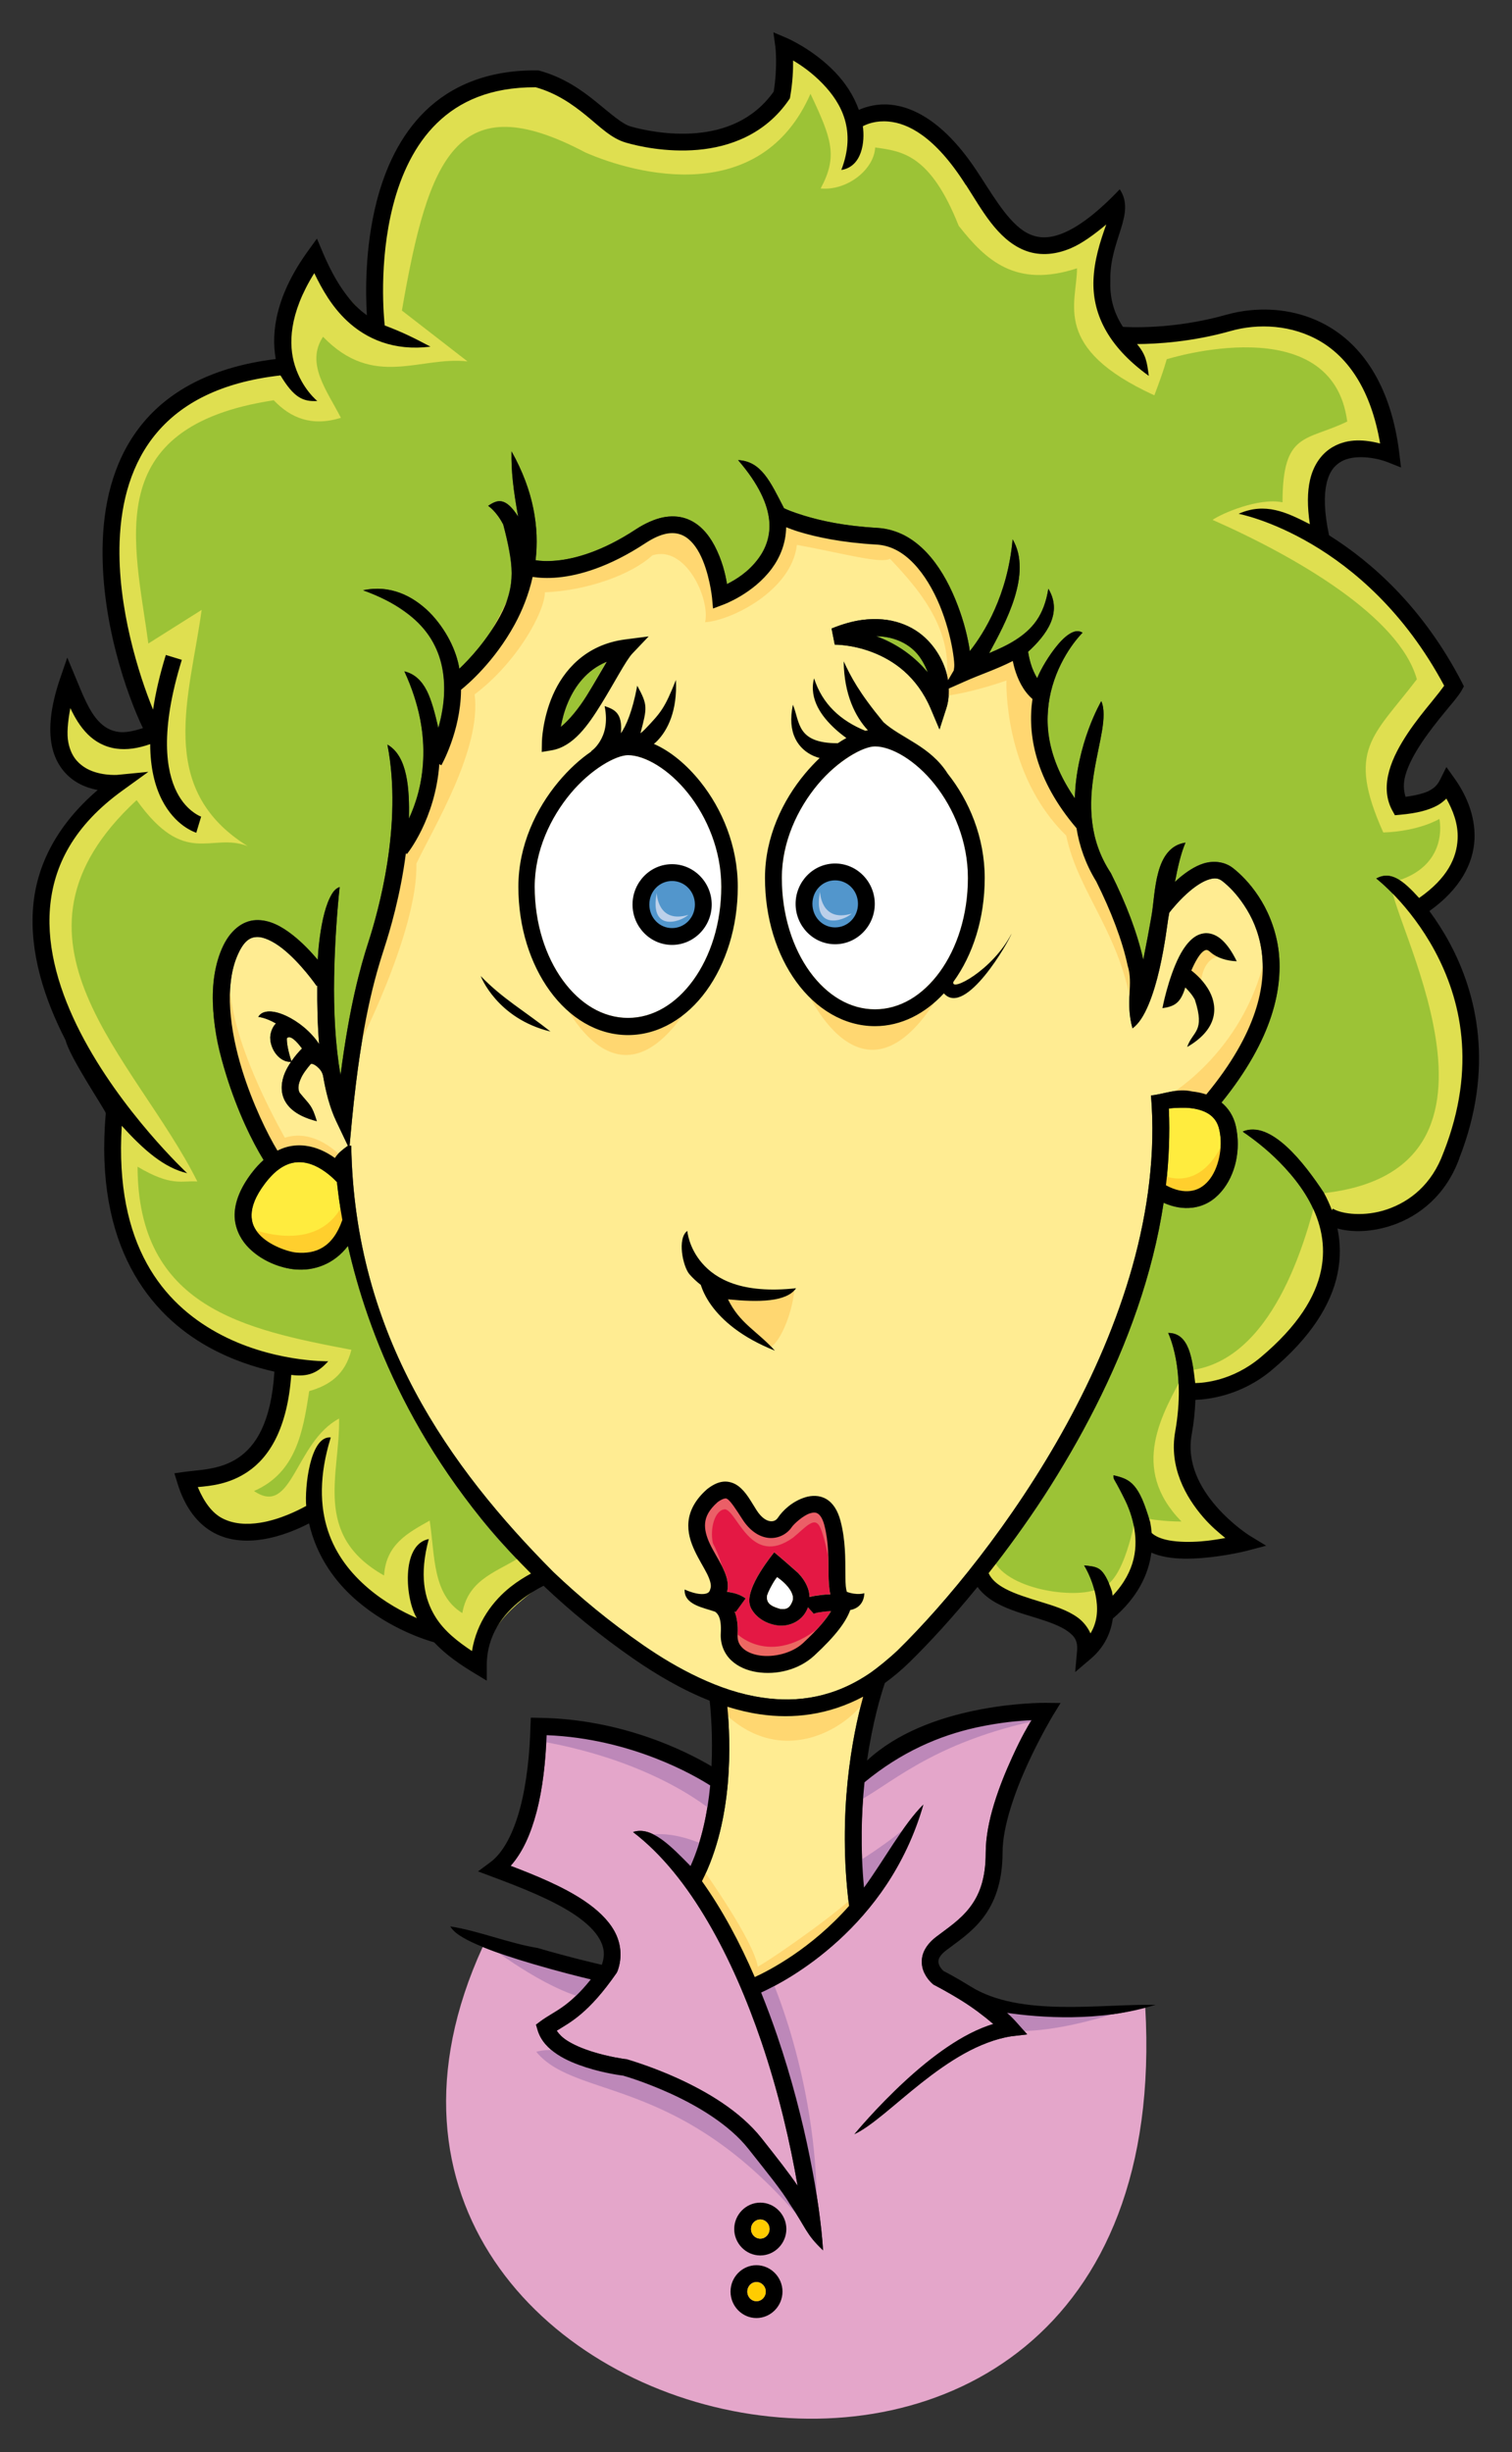 <?xml version="1.0" encoding="UTF-8" standalone="no"?>
<!-- Created with Inkscape (http://www.inkscape.org/) -->

<svg
   xmlns:dc="http://purl.org/dc/elements/1.1/"
   xmlns:cc="http://creativecommons.org/ns#"
   xmlns:rdf="http://www.w3.org/1999/02/22-rdf-syntax-ns#"
   xmlns:svg="http://www.w3.org/2000/svg"
   xmlns="http://www.w3.org/2000/svg"
   xmlns:sodipodi="http://sodipodi.sourceforge.net/DTD/sodipodi-0.dtd"
   xmlns:inkscape="http://www.inkscape.org/namespaces/inkscape"
   version="1.1"
   width="185.091"
   height="300"
   id="svg2"
   inkscape:version="0.91 r13725"
   sodipodi:docname="surprised_woman.svg">
  <rect width="100%" height="100%" fill="#333333" stroke="none"/>
  <sodipodi:namedview
     pagecolor="#ffffff"
     bordercolor="#666666"
     borderopacity="1"
     objecttolerance="10"
     gridtolerance="10"
     guidetolerance="10"
     inkscape:pageopacity="0"
     inkscape:pageshadow="2"
     inkscape:window-width="1024"
     inkscape:window-height="715"
     id="namedview27"
     showgrid="false"
     inkscape:zoom="1.5733333"
     inkscape:cx="121.56063"
     inkscape:cy="135.1509"
     inkscape:window-x="0"
     inkscape:window-y="25"
     inkscape:window-maximized="1"
     inkscape:current-layer="svg2"
     fit-margin-top="4"
     fit-margin-left="4"
     fit-margin-right="4"
     fit-margin-bottom="4" />
  <title
     id="title3024">surprised woman</title>
  <defs
     id="defs4">
    <inkscape:perspective
       sodipodi:type="inkscape:persp3d"
       inkscape:vp_x="0 : 150 : 1"
       inkscape:vp_y="0 : 1000 : 0"
       inkscape:vp_z="300 : 150 : 1"
       inkscape:persp3d-origin="150 : 100 : 1"
       id="perspective28" />
  </defs>
  <g
     transform="matrix(1.207,0,0,1.207,-86.098,-273.033)"
     id="layer2">
    <g
       id="g3054">
      <path
         d="m 151.066,279.648 c -0.016,0.832 -0.17,1.603 -0.426,2.302 -0.257,0.699 -0.616,1.325 -1.023,1.876 -0.477,0.647 -1.017,1.206 -1.569,1.671 -0.551,0.465 -1.106,0.846 -1.603,1.142 -0.993,0.593 -1.756,0.853 -1.756,0.853 l -1.04,0.392 -0.102,-1.108 c 0,0 -0.063,-0.646 -0.256,-1.535 -0.193,-0.888 -0.516,-2.018 -1.023,-2.967 -0.254,-0.475 -0.543,-0.884 -0.87,-1.211 -0.327,-0.326 -0.692,-0.569 -1.091,-0.699 -0.399,-0.13 -0.872,-0.174 -1.449,-0.051 -0.577,0.123 -1.258,0.414 -2.08,0.955 -0.915,0.602 -1.795,1.114 -2.626,1.535 -0.83,0.421 -1.615,0.754 -2.353,1.023 -0.738,0.269 -1.425,0.468 -2.063,0.614 -0.639,0.146 -1.225,0.238 -1.756,0.29 -1.14,0.112 -2.024,0.044 -2.626,-0.051 -0.199,0.892 -0.457,1.751 -0.767,2.558 -0.31,0.807 -0.672,1.562 -1.057,2.268 -0.516,0.946 -1.065,1.801 -1.62,2.558 -0.555,0.756 -1.11,1.42 -1.62,1.978 -1.019,1.115 -1.87,1.816 -2.2,2.08 -1.5e-4,0.028 3.6e-4,0.057 0,0.085 -0.013,1.039 -0.152,2.045 -0.341,2.95 -0.189,0.905 -0.436,1.718 -0.682,2.404 -0.492,1.373 -0.972,2.217 -0.972,2.217 l -0.205,-0.119 c -0.104,1.408 -0.354,2.683 -0.682,3.802 -0.328,1.119 -0.74,2.093 -1.125,2.882 -0.771,1.576 -1.483,2.438 -1.483,2.438 l -0.102,-0.085 c -0.277,2.146 -0.687,4.111 -1.091,5.746 -0.404,1.635 -0.801,2.939 -1.074,3.785 -0.484,1.501 -1.056,3.372 -1.637,6.104 -0.29,1.366 -0.591,2.951 -0.87,4.808 -0.278,1.858 -0.542,3.991 -0.784,6.462 l -0.256,2.745 0.171,0 c 0.039,2.401 0.23,4.714 0.546,6.94 0.315,2.226 0.755,4.365 1.313,6.428 0.558,2.063 1.228,4.057 1.995,5.968 0.767,1.911 1.632,3.738 2.575,5.507 0.943,1.77 1.967,3.475 3.052,5.115 1.085,1.64 2.234,3.219 3.427,4.74 1.193,1.521 2.432,2.985 3.7,4.399 1.268,1.414 2.561,2.774 3.87,4.092 1.344,1.279 2.774,2.557 4.297,3.802 1.523,1.245 3.139,2.458 4.859,3.649 0.84,0.576 1.736,1.168 2.677,1.722 0.94,0.554 1.93,1.073 2.95,1.552 1.02,0.478 2.076,0.914 3.154,1.262 1.079,0.348 2.175,0.605 3.291,0.767 0.894,0.13 1.803,0.203 2.711,0.188 0.908,-0.015 1.81,-0.116 2.728,-0.307 0.918,-0.191 1.839,-0.472 2.762,-0.87 0.924,-0.398 1.854,-0.916 2.779,-1.552 0.694,-0.463 2.006,-1.55 2.728,-2.251 l 0.034,-0.034 c 1.178,-1.154 2.493,-2.533 3.888,-4.109 1.394,-1.577 2.867,-3.344 4.365,-5.286 1.498,-1.942 3.029,-4.06 4.518,-6.309 1.49,-2.248 2.945,-4.63 4.314,-7.127 1.369,-2.497 2.649,-5.104 3.785,-7.792 0.568,-1.344 1.097,-2.711 1.586,-4.092 0.488,-1.381 0.935,-2.767 1.33,-4.177 0.395,-1.41 0.736,-2.847 1.023,-4.28 0.288,-1.433 0.516,-2.866 0.682,-4.314 0.166,-1.448 0.277,-2.91 0.307,-4.365 0.03,-1.455 -0.017,-2.909 -0.136,-4.365 0.667,-0.064 1.314,-0.244 1.995,-0.375 0.34,-0.065 0.696,-0.125 1.057,-0.136 0.361,-0.012 0.731,0.013 1.125,0.102 0.47,0.051 0.952,0.146 1.432,0.307 1.29,-1.559 2.312,-3.026 3.12,-4.416 0.808,-1.39 1.397,-2.7 1.807,-3.922 0.41,-1.221 0.654,-2.356 0.75,-3.41 0.096,-1.054 0.049,-2.029 -0.085,-2.916 -0.139,-0.918 -0.376,-1.753 -0.682,-2.506 -0.306,-0.753 -0.687,-1.411 -1.074,-1.995 -0.387,-0.583 -0.777,-1.092 -1.159,-1.5 -0.382,-0.408 -0.748,-0.728 -1.04,-0.955 -0.213,-0.166 -0.411,-0.249 -0.631,-0.273 -0.22,-0.024 -0.462,0.013 -0.75,0.102 -0.577,0.178 -1.267,0.618 -1.893,1.142 -1.034,0.866 -1.85,1.877 -2.114,2.217 -0.033,0.187 -0.07,0.356 -0.102,0.546 -0.076,0.44 -0.335,2.779 -0.904,5.235 -0.284,1.228 -0.66,2.48 -1.108,3.547 -0.224,0.533 -0.463,1.023 -0.733,1.432 -0.271,0.41 -0.566,0.741 -0.887,0.972 -0.189,-0.682 -0.273,-1.301 -0.307,-1.876 -0.034,-0.575 -0.024,-1.097 0,-1.603 0.024,-0.506 0.067,-0.991 0.051,-1.466 -0.016,-0.475 -0.084,-0.949 -0.239,-1.432 -0.273,-1.278 -0.691,-2.649 -1.228,-4.075 -0.537,-1.426 -1.192,-2.907 -1.927,-4.382 -0.014,-0.023 -0.02,-0.045 -0.034,-0.068 -0.545,-0.887 -0.969,-1.775 -1.296,-2.677 -0.327,-0.902 -0.557,-1.817 -0.699,-2.711 -1.047,-1.227 -1.884,-2.438 -2.541,-3.615 -0.656,-1.177 -1.137,-2.322 -1.466,-3.427 -0.33,-1.105 -0.513,-2.159 -0.58,-3.171 -0.067,-1.013 -0.013,-1.982 0.119,-2.882 -0.498,-0.431 -0.87,-0.949 -1.159,-1.483 -0.29,-0.534 -0.498,-1.085 -0.648,-1.586 -0.084,-0.279 -0.135,-0.542 -0.188,-0.784 -1.626,0.837 -3.345,1.39 -4.842,2.063 l -1.654,0.733 c 0.028,0.696 -0.043,1.373 -0.239,1.978 l -0.699,2.165 -0.887,-2.097 c -0.353,-0.83 -0.769,-1.551 -1.228,-2.182 -0.459,-0.632 -0.961,-1.177 -1.483,-1.637 -0.522,-0.46 -1.06,-0.827 -1.603,-1.142 -0.543,-0.316 -1.099,-0.569 -1.62,-0.767 -1.041,-0.397 -1.985,-0.592 -2.677,-0.682 -0.692,-0.09 -1.125,-0.085 -1.125,-0.085 l -0.324,-1.637 c 1.104,-0.449 2.135,-0.74 3.103,-0.87 0.726,-0.098 1.419,-0.107 2.063,-0.051 0.644,0.056 1.234,0.189 1.79,0.375 0.556,0.186 1.071,0.423 1.535,0.716 0.463,0.293 0.879,0.63 1.245,1.006 0.573,0.589 1.034,1.254 1.381,1.944 0.347,0.689 0.58,1.403 0.699,2.114 l 0.58,-0.989 c -0.016,-0.01 0.059,-0.269 0.051,-0.563 -0.011,-0.392 -0.077,-0.935 -0.188,-1.569 -0.11,-0.634 -0.263,-1.353 -0.477,-2.114 -0.215,-0.761 -0.491,-1.565 -0.818,-2.353 -0.327,-0.788 -0.719,-1.565 -1.159,-2.285 -0.44,-0.72 -0.928,-1.382 -1.466,-1.944 -0.538,-0.562 -1.112,-1.016 -1.739,-1.347 -0.627,-0.331 -1.306,-0.538 -2.046,-0.58 -1.764,-0.099 -3.296,-0.279 -4.604,-0.512 -1.308,-0.233 -2.39,-0.519 -3.257,-0.784 -0.514,-0.158 -0.929,-0.317 -1.296,-0.46 z m -53.692,41.535 c -0.344,0.015 -0.679,0.11 -1.006,0.392 -0.327,0.282 -0.644,0.752 -0.972,1.518 -0.329,0.767 -0.535,1.627 -0.648,2.541 -0.113,0.914 -0.134,1.895 -0.068,2.899 0.066,1.003 0.219,2.034 0.426,3.069 0.208,1.035 0.472,2.06 0.784,3.069 0.53,1.71 1.169,3.348 1.807,4.757 0.638,1.409 1.274,2.591 1.773,3.41 0.346,-0.171 0.693,-0.306 1.04,-0.392 0.624,-0.155 1.236,-0.175 1.807,-0.102 0.572,0.072 1.104,0.234 1.586,0.443 0.521,0.226 0.99,0.512 1.398,0.801 0.25,-0.435 0.711,-0.801 1.313,-1.245 l -1.176,-2.472 c -0.314,-0.656 -0.58,-1.383 -0.801,-2.165 -0.221,-0.782 -0.397,-1.619 -0.546,-2.489 l -0.303,-0.866 c -0.176,-0.506 -0.838,-0.546 -1.099,-0.403 -0.369,0.428 -0.647,1.113 -0.882,1.661 -0.12,0.28 -0.189,0.526 -0.205,0.75 -0.016,0.225 0.021,0.427 0.119,0.614 0.524,0.642 0.834,0.945 1.074,1.296 0.24,0.351 0.411,0.751 0.665,1.586 -0.832,-0.211 -1.508,-0.488 -2.046,-0.835 -0.539,-0.347 -0.94,-0.764 -1.194,-1.245 -0.253,-0.48 -0.33,-0.978 -0.307,-1.466 0.023,-0.488 0.146,-0.966 0.324,-1.381 0.17,-0.395 0.388,-0.756 0.614,-1.091 -0.276,0.019 -0.55,-0.042 -0.801,-0.171 -0.251,-0.129 -0.486,-0.327 -0.682,-0.563 -0.197,-0.236 -0.349,-0.516 -0.46,-0.818 -0.111,-0.302 -0.175,-0.627 -0.171,-0.955 0.038,-0.544 0.249,-1.051 0.58,-1.381 -0.531,-0.308 -0.981,-0.474 -1.296,-0.563 -0.315,-0.089 -0.494,-0.102 -0.494,-0.102 0.109,-0.188 0.256,-0.319 0.443,-0.409 0.187,-0.09 0.418,-0.134 0.665,-0.136 0.493,-0.006 1.089,0.159 1.705,0.443 0.616,0.284 1.255,0.684 1.841,1.176 0.586,0.493 1.114,1.067 1.518,1.688 -0.162,-1.967 -0.204,-3.987 -0.188,-5.934 l -0.068,0.034 c 0,0 -0.399,-0.592 -1.04,-1.364 -0.641,-0.772 -1.523,-1.725 -2.455,-2.455 -0.466,-0.365 -0.94,-0.654 -1.381,-0.853 -0.441,-0.198 -0.85,-0.305 -1.194,-0.29 z m 3.086,10.06 c -0.005,0.027 -0.024,0.055 -0.034,0.205 -0.025,0.369 0.076,1.14 0.46,2.336 0.386,-0.565 0.771,-0.992 1.074,-1.296 -0.324,-0.48 -0.656,-0.882 -0.989,-1.228 l -0.068,0.119 c 0,0 -0.107,-0.057 -0.256,-0.102 -0.074,-0.023 -0.144,-0.03 -0.188,-0.034 z m 58.415,66.941 c -0.879,0.468 -1.759,0.848 -2.643,1.142 -0.884,0.294 -1.764,0.51 -2.643,0.648 -0.879,0.137 -1.762,0.189 -2.626,0.188 -0.864,-0.002 -1.717,-0.065 -2.558,-0.188 -1.133,-0.165 -2.231,-0.433 -3.308,-0.767 0.084,0.86 0.162,2.013 0.188,3.342 0.026,1.328 0.005,2.83 -0.136,4.433 -0.142,1.603 -0.4,3.296 -0.818,4.979 -0.209,0.842 -0.468,1.681 -0.767,2.506 -0.299,0.825 -0.638,1.637 -1.04,2.421 1.038,1.456 2.007,3.024 2.899,4.655 0.891,1.631 1.704,3.323 2.455,5.064 0.748,-0.341 2.179,-1.058 3.905,-2.234 0.863,-0.588 1.803,-1.288 2.762,-2.114 0.959,-0.826 1.941,-1.781 2.899,-2.865 -0.299,-2.368 -0.419,-4.629 -0.426,-6.752 -0.007,-2.123 0.104,-4.104 0.29,-5.917 0.186,-1.812 0.437,-3.459 0.716,-4.894 0.279,-1.434 0.58,-2.659 0.853,-3.649 z"
         id="path4403"
         style="fill:#ffec92;stroke:none"
         inkscape:connector-curvature="0" />
      <path
         d="m 151.75,32.344 c 0.011,0.934 -0.031,2.175 -0.281,3.625 l -0.031,0.188 -0.094,0.156 c -0.602,0.877 -1.304,1.633 -2.031,2.25 -0.727,0.617 -1.479,1.104 -2.281,1.5 -0.802,0.396 -1.642,0.692 -2.469,0.906 -0.827,0.214 -1.636,0.336 -2.438,0.406 -0.802,0.07 -1.605,0.121 -2.344,0.094 -0.739,-0.027 -1.426,-0.101 -2.062,-0.188 -1.272,-0.173 -2.284,-0.443 -2.906,-0.625 -0.748,-0.218 -1.415,-0.632 -2.062,-1.125 -0.647,-0.493 -1.297,-1.053 -2,-1.625 -0.691,-0.562 -1.412,-1.128 -2.25,-1.625 -0.838,-0.497 -1.787,-0.952 -2.844,-1.25 -1.148,-0.005 -2.211,0.113 -3.188,0.281 -0.977,0.168 -1.865,0.401 -2.688,0.719 -0.823,0.318 -1.564,0.711 -2.25,1.156 -0.686,0.445 -1.31,0.951 -1.875,1.5 -0.57,0.554 -1.101,1.138 -1.562,1.781 -0.462,0.643 -0.855,1.322 -1.219,2.031 -0.364,0.709 -0.692,1.467 -0.969,2.219 -0.276,0.751 -0.52,1.511 -0.719,2.281 -0.378,1.461 -0.625,2.911 -0.781,4.281 -0.156,1.37 -0.202,2.66 -0.219,3.781 -0.033,2.243 0.123,3.827 0.156,4.125 1.806,0.692 2.798,1.174 4.656,2.156 -0.922,0.117 -1.812,0.111 -2.625,0.031 -0.813,-0.079 -1.545,-0.227 -2.25,-0.469 -0.705,-0.242 -1.37,-0.568 -1.969,-0.938 -0.599,-0.37 -1.163,-0.786 -1.656,-1.25 -0.764,-0.718 -1.37,-1.492 -1.906,-2.312 -0.536,-0.82 -0.976,-1.704 -1.375,-2.531 -0.644,1.031 -1.142,2.03 -1.5,2.938 -0.358,0.907 -0.592,1.717 -0.719,2.5 -0.127,0.783 -0.143,1.529 -0.094,2.188 0.049,0.659 0.174,1.247 0.344,1.781 0.188,0.59 0.408,1.118 0.656,1.562 0.248,0.445 0.513,0.827 0.75,1.125 0.473,0.596 0.844,0.875 0.844,0.875 -0.363,0.022 -0.688,3e-4 -1,-0.062 -0.312,-0.063 -0.615,-0.155 -0.906,-0.344 -0.291,-0.189 -0.575,-0.457 -0.875,-0.812 -0.3,-0.355 -0.598,-0.812 -0.938,-1.375 -1.535,0.173 -2.92,0.434 -4.188,0.781 -1.268,0.347 -2.443,0.784 -3.469,1.281 -1.026,0.498 -1.909,1.064 -2.719,1.688 -0.81,0.624 -1.538,1.305 -2.156,2.031 -0.65,0.763 -1.19,1.607 -1.656,2.469 -0.467,0.862 -0.853,1.749 -1.156,2.688 -0.304,0.939 -0.527,1.914 -0.688,2.906 -0.16,0.993 -0.244,2.008 -0.281,3.031 -0.059,1.646 0.026,3.31 0.219,4.938 0.193,1.627 0.496,3.193 0.844,4.688 0.348,1.494 0.751,2.909 1.156,4.156 0.405,1.247 0.792,2.333 1.156,3.219 0.245,-1.636 0.672,-3.459 1.312,-5.531 l 1.625,0.5 c -0.562,1.819 -0.95,3.444 -1.188,4.875 -0.238,1.431 -0.322,2.663 -0.312,3.75 0.009,1.087 0.103,2.024 0.281,2.812 0.178,0.788 0.418,1.436 0.688,1.969 0.269,0.533 0.583,0.948 0.875,1.281 0.292,0.333 0.563,0.569 0.812,0.75 0.5,0.363 0.781,0.438 0.781,0.438 L 91.25,110.625 c 0,0 -0.622,-0.217 -1.312,-0.719 -0.345,-0.251 -0.714,-0.594 -1.094,-1.031 -0.38,-0.437 -0.76,-0.964 -1.094,-1.625 -0.34,-0.673 -0.635,-1.444 -0.844,-2.375 -0.209,-0.931 -0.341,-2.02 -0.344,-3.25 -0.64,0.227 -1.245,0.394 -1.812,0.469 -0.568,0.075 -1.094,0.067 -1.594,0 -0.6,-0.08 -1.139,-0.281 -1.625,-0.531 -0.486,-0.25 -0.91,-0.57 -1.281,-0.938 -0.391,-0.388 -0.741,-0.799 -1.031,-1.25 -0.29,-0.451 -0.528,-0.938 -0.75,-1.406 -0.135,0.707 -0.243,1.381 -0.281,1.969 -0.038,0.588 -0.021,1.111 0.062,1.531 0.128,0.645 0.354,1.135 0.625,1.531 0.271,0.396 0.613,0.696 0.969,0.938 0.356,0.241 0.74,0.409 1.125,0.531 0.385,0.122 0.759,0.208 1.094,0.25 0.67,0.084 1.156,0.031 1.156,0.031 l 3.156,-0.312 -2.562,1.875 c -1.256,0.902 -2.317,1.824 -3.219,2.781 -0.902,0.958 -1.661,1.936 -2.25,2.938 -0.589,1.002 -1.026,2.027 -1.344,3.062 -0.318,1.035 -0.506,2.067 -0.594,3.125 -0.088,1.058 -0.081,2.148 0.031,3.219 0.112,1.07 0.346,2.154 0.625,3.219 0.279,1.065 0.618,2.115 1.031,3.156 0.413,1.041 0.892,2.063 1.406,3.062 1.028,2 2.198,3.882 3.406,5.594 1.208,1.711 2.435,3.249 3.531,4.531 2.193,2.564 3.875,4.125 3.875,4.125 -0.581,-0.136 -1.164,-0.344 -1.719,-0.625 -0.555,-0.281 -1.082,-0.651 -1.625,-1.062 -1.086,-0.822 -2.154,-1.878 -3.281,-3.125 -0.094,1.527 -0.108,2.979 -0.031,4.312 0.076,1.333 0.243,2.534 0.469,3.688 0.226,1.153 0.522,2.231 0.875,3.219 0.353,0.988 0.76,1.914 1.219,2.75 0.459,0.836 0.957,1.583 1.5,2.281 0.543,0.698 1.144,1.332 1.75,1.906 0.606,0.574 1.228,1.098 1.875,1.562 0.647,0.464 1.302,0.881 1.969,1.25 1.373,0.76 2.776,1.303 4.094,1.719 1.317,0.416 2.555,0.7 3.625,0.875 2.14,0.349 3.594,0.312 3.594,0.312 -0.524,0.579 -1.037,0.989 -1.625,1.219 -0.294,0.115 -0.617,0.191 -0.969,0.219 -0.352,0.028 -0.719,-0.003 -1.156,-0.062 -0.099,1.356 -0.301,2.566 -0.562,3.625 -0.261,1.059 -0.579,1.985 -0.969,2.781 -0.39,0.796 -0.826,1.465 -1.312,2.031 -0.486,0.566 -1.045,1.005 -1.594,1.375 -0.462,0.312 -0.921,0.556 -1.375,0.75 -0.454,0.194 -0.881,0.361 -1.312,0.469 -0.864,0.216 -1.69,0.282 -2.375,0.344 0.331,0.785 0.718,1.445 1.125,1.969 0.407,0.524 0.833,0.899 1.312,1.156 0.582,0.312 1.218,0.495 1.875,0.562 0.657,0.068 1.354,0.044 2.031,-0.062 0.983,-0.154 1.936,-0.454 2.75,-0.781 0.814,-0.327 1.472,-0.697 1.906,-0.938 -0.041,-0.427 -0.028,-1.066 0.031,-1.812 0.059,-0.747 0.156,-1.601 0.344,-2.375 0.188,-0.774 0.466,-1.461 0.812,-1.969 0.173,-0.254 0.375,-0.461 0.594,-0.594 0.218,-0.132 0.452,-0.213 0.719,-0.188 -0.3,0.97 -0.509,1.876 -0.656,2.75 -0.147,0.874 -0.238,1.716 -0.25,2.5 -0.012,0.784 0.051,1.551 0.156,2.25 0.105,0.699 0.264,1.348 0.469,1.969 0.204,0.62 0.464,1.202 0.75,1.75 0.286,0.548 0.588,1.051 0.938,1.531 0.7,0.961 1.527,1.774 2.375,2.5 0.845,0.724 1.712,1.339 2.562,1.844 0.851,0.505 1.661,0.91 2.375,1.219 -0.287,-0.453 -0.523,-1.145 -0.688,-1.938 -0.164,-0.793 -0.262,-1.678 -0.219,-2.531 0.044,-0.854 0.225,-1.677 0.562,-2.312 0.169,-0.318 0.398,-0.601 0.656,-0.812 0.258,-0.211 0.548,-0.337 0.906,-0.406 -0.244,0.907 -0.397,1.735 -0.469,2.5 -0.072,0.765 -0.073,1.482 0,2.125 0.073,0.643 0.214,1.209 0.406,1.75 0.192,0.541 0.435,1.04 0.719,1.5 0.451,0.731 1.018,1.37 1.656,1.938 0.638,0.568 1.348,1.056 2.062,1.531 0.119,-0.739 0.308,-1.42 0.562,-2.062 0.254,-0.642 0.586,-1.237 0.938,-1.781 0.352,-0.544 0.744,-1.056 1.156,-1.5 0.412,-0.444 0.847,-0.814 1.281,-1.156 0.716,-0.565 1.435,-1.031 2.062,-1.375 -1.475,-1.467 -2.86,-2.915 -4.125,-4.406 -1.265,-1.491 -2.398,-3.006 -3.469,-4.5 -1.07,-1.494 -2.045,-2.992 -2.938,-4.469 -0.892,-1.477 -1.707,-2.936 -2.438,-4.375 -0.73,-1.439 -1.384,-2.838 -1.969,-4.219 -0.585,-1.38 -1.107,-2.73 -1.562,-4.031 -0.911,-2.602 -1.572,-5.026 -2.062,-7.188 -0.345,0.463 -0.741,0.832 -1.156,1.156 -0.416,0.324 -0.85,0.588 -1.312,0.781 -0.462,0.193 -0.953,0.335 -1.438,0.406 -0.485,0.071 -0.986,0.073 -1.469,0.031 -0.687,-0.06 -1.56,-0.267 -2.438,-0.656 -0.439,-0.194 -0.861,-0.426 -1.281,-0.719 -0.42,-0.293 -0.831,-0.628 -1.188,-1.031 -0.356,-0.403 -0.658,-0.876 -0.875,-1.406 -0.217,-0.53 -0.356,-1.118 -0.344,-1.75 0.012,-0.632 0.158,-1.302 0.438,-2 0.28,-0.698 0.708,-1.432 1.281,-2.188 0.397,-0.524 0.802,-0.975 1.219,-1.344 -0.567,-0.912 -1.238,-2.149 -1.906,-3.625 -0.669,-1.476 -1.314,-3.189 -1.875,-5 -0.327,-1.055 -0.647,-2.118 -0.875,-3.219 -0.228,-1.1 -0.363,-2.217 -0.438,-3.312 -0.074,-1.096 -0.073,-2.177 0.062,-3.219 0.136,-1.042 0.379,-2.062 0.781,-3 0.201,-0.47 0.433,-0.892 0.688,-1.25 0.255,-0.358 0.547,-0.661 0.844,-0.906 0.296,-0.245 0.611,-0.432 0.938,-0.562 0.326,-0.131 0.656,-0.204 1,-0.219 0.688,-0.03 1.348,0.13 1.969,0.406 0.621,0.276 1.206,0.667 1.75,1.094 0.998,0.782 1.888,1.732 2.562,2.531 0.033,-0.898 0.185,-2.599 0.531,-4.156 0.173,-0.779 0.41,-1.518 0.688,-2.094 0.139,-0.288 0.269,-0.559 0.438,-0.75 0.168,-0.191 0.363,-0.311 0.562,-0.375 0,0 -0.12,1.057 -0.25,2.719 -0.13,1.662 -0.27,3.915 -0.312,6.406 -0.028,1.651 -0.009,3.4 0.094,5.094 0.103,1.694 0.297,3.346 0.562,4.844 0.457,-3.509 0.947,-6.234 1.438,-8.406 0.491,-2.172 0.964,-3.789 1.375,-5.062 0.24,-0.743 0.587,-1.865 0.938,-3.25 0.351,-1.385 0.719,-3.031 1,-4.844 0.281,-1.812 0.469,-3.787 0.5,-5.812 0.015,-1.013 -0.013,-2.037 -0.094,-3.062 -0.081,-1.026 -0.206,-2.05 -0.406,-3.062 0.519,0.297 0.912,0.722 1.219,1.25 0.307,0.528 0.509,1.134 0.656,1.812 0.147,0.679 0.242,1.438 0.281,2.188 0.04,0.749 0.047,1.511 0.031,2.25 0.337,-0.725 0.672,-1.588 0.938,-2.594 0.266,-1.006 0.445,-2.146 0.5,-3.406 0.055,-1.261 -0.017,-2.635 -0.312,-4.125 -0.148,-0.745 -0.363,-1.547 -0.625,-2.344 -0.262,-0.797 -0.576,-1.622 -0.969,-2.469 0.53,0.125 0.975,0.389 1.344,0.719 0.369,0.33 0.682,0.749 0.938,1.25 0.256,0.501 0.436,1.082 0.625,1.719 0.189,0.636 0.361,1.325 0.531,2.062 0.16,-0.547 0.299,-1.173 0.406,-1.812 0.107,-0.639 0.179,-1.303 0.188,-2 0.011,-0.909 -0.078,-1.85 -0.312,-2.781 -0.117,-0.465 -0.267,-0.916 -0.469,-1.375 -0.202,-0.459 -0.448,-0.931 -0.75,-1.375 -0.302,-0.444 -0.645,-0.86 -1.062,-1.281 -0.418,-0.421 -0.92,-0.828 -1.469,-1.219 -0.548,-0.391 -1.149,-0.773 -1.844,-1.125 -0.695,-0.352 -1.456,-0.695 -2.312,-1 0.676,-0.148 1.314,-0.172 1.938,-0.125 0.623,0.047 1.218,0.199 1.781,0.406 0.564,0.207 1.096,0.48 1.594,0.812 0.498,0.333 0.982,0.701 1.406,1.125 0.425,0.424 0.811,0.895 1.156,1.375 0.345,0.48 0.647,0.968 0.906,1.469 0.519,1.002 0.834,2.027 0.969,2.906 0.546,-0.519 1.245,-1.235 1.969,-2.125 0.724,-0.89 1.489,-1.964 2.156,-3.188 0.428,-0.788 0.714,-1.532 0.906,-2.25 0.192,-0.718 0.282,-1.4 0.281,-2.125 -3.9e-4,-0.725 -0.1,-1.473 -0.25,-2.281 -0.15,-0.808 -0.338,-1.689 -0.594,-2.656 -0.357,-0.692 -0.737,-1.169 -1.031,-1.469 -0.294,-0.3 -0.5,-0.438 -0.5,-0.438 0.241,-0.161 0.458,-0.29 0.688,-0.375 0.229,-0.086 0.448,-0.113 0.688,-0.062 0.24,0.051 0.509,0.19 0.781,0.438 0.272,0.247 0.549,0.589 0.875,1.094 -0.248,-1.379 -0.419,-2.504 -0.531,-3.562 -0.113,-1.058 -0.142,-2.027 -0.125,-3.031 0.57,1.002 1.01,2.003 1.375,2.969 0.365,0.966 0.626,1.889 0.812,2.812 0.186,0.924 0.311,1.813 0.344,2.688 0.033,0.875 0.003,1.743 -0.094,2.562 0.439,0.073 1.123,0.133 2.156,0.031 0.922,-0.09 2.061,-0.326 3.406,-0.812 0.673,-0.243 1.386,-0.548 2.156,-0.938 0.771,-0.39 1.606,-0.87 2.469,-1.438 0.478,-0.314 0.956,-0.552 1.406,-0.75 0.45,-0.198 0.863,-0.349 1.281,-0.438 0.418,-0.088 0.835,-0.109 1.219,-0.094 0.384,0.015 0.747,0.074 1.094,0.188 0.693,0.226 1.268,0.614 1.75,1.094 0.482,0.479 0.875,1.04 1.188,1.625 0.401,0.751 0.672,1.487 0.875,2.156 0.203,0.669 0.322,1.271 0.406,1.781 0.442,-0.222 0.974,-0.521 1.531,-0.938 0.557,-0.417 1.138,-0.955 1.656,-1.656 0.381,-0.516 0.677,-1.077 0.875,-1.719 0.198,-0.642 0.301,-1.353 0.219,-2.156 -0.082,-0.804 -0.343,-1.706 -0.844,-2.719 -0.501,-1.012 -1.243,-2.141 -2.312,-3.375 0.586,0.029 1.094,0.187 1.531,0.438 0.437,0.25 0.808,0.599 1.156,1.031 0.696,0.865 1.269,2.049 1.969,3.406 0.274,0.135 0.833,0.383 2.031,0.75 0.802,0.246 1.824,0.524 3.062,0.75 1.238,0.226 2.68,0.404 4.375,0.5 0.495,0.028 0.983,0.121 1.438,0.25 0.454,0.129 0.901,0.286 1.312,0.5 0.824,0.428 1.544,1.016 2.188,1.688 0.643,0.671 1.2,1.443 1.688,2.25 0.488,0.807 0.895,1.644 1.25,2.5 0.355,0.856 0.671,1.713 0.906,2.531 0.235,0.818 0.41,1.616 0.531,2.312 0.03,0.172 0.044,0.313 0.062,0.469 0.369,-0.467 0.782,-1.043 1.219,-1.75 0.437,-0.707 0.893,-1.554 1.312,-2.5 0.419,-0.946 0.809,-2.005 1.125,-3.188 0.316,-1.183 0.56,-2.488 0.688,-3.906 0.252,0.438 0.448,0.897 0.562,1.375 0.115,0.478 0.156,0.996 0.156,1.5 3.3e-4,1.008 -0.211,2.029 -0.531,3.062 -0.321,1.033 -0.76,2.049 -1.219,3 -0.459,0.951 -0.929,1.831 -1.344,2.594 0.961,-0.403 1.881,-0.824 2.688,-1.344 0.419,-0.27 0.799,-0.549 1.156,-0.875 0.357,-0.326 0.685,-0.682 0.969,-1.094 0.284,-0.412 0.52,-0.878 0.719,-1.406 0.198,-0.528 0.367,-1.137 0.469,-1.812 0.371,0.603 0.541,1.231 0.562,1.812 0.021,0.581 -0.11,1.145 -0.344,1.688 -0.234,0.543 -0.575,1.044 -0.969,1.531 -0.394,0.487 -0.853,0.96 -1.312,1.375 0.043,0.292 0.123,0.692 0.281,1.219 0.148,0.494 0.382,1.016 0.656,1.469 0.072,-0.218 0.278,-0.693 0.594,-1.25 0.316,-0.557 0.733,-1.192 1.188,-1.781 0.454,-0.589 0.951,-1.122 1.438,-1.438 0.243,-0.158 0.487,-0.28 0.719,-0.312 0.231,-0.032 0.45,0.024 0.656,0.156 0,0 -0.541,0.504 -1.188,1.438 -0.323,0.467 -0.667,1.052 -1,1.719 -0.333,0.667 -0.633,1.406 -0.875,2.25 -0.211,0.734 -0.367,1.559 -0.438,2.406 -0.071,0.848 -0.079,1.734 0.062,2.688 0.142,0.953 0.416,1.949 0.844,3 0.427,1.051 1.027,2.141 1.812,3.281 0.032,-1.362 0.212,-2.633 0.469,-3.812 0.257,-1.179 0.58,-2.265 0.906,-3.156 0.653,-1.783 1.312,-2.875 1.312,-2.875 0.168,0.382 0.217,0.835 0.219,1.344 0.002,0.509 -0.054,1.071 -0.156,1.688 -0.205,1.234 -0.563,2.666 -0.812,4.219 -0.125,0.777 -0.238,1.578 -0.281,2.406 -0.043,0.828 -0.007,1.702 0.094,2.562 0.101,0.86 0.287,1.72 0.594,2.594 0.306,0.874 0.739,1.757 1.312,2.625 l 0,0.031 0.031,0.031 c 0.746,1.492 1.417,3.004 1.969,4.469 0.551,1.465 0.976,2.888 1.281,4.25 0.296,-1.493 0.58,-3.007 0.844,-4.531 0.194,-1.122 0.277,-2.846 0.688,-4.344 0.205,-0.749 0.497,-1.433 0.938,-1.969 0.22,-0.268 0.48,-0.511 0.781,-0.688 0.301,-0.176 0.633,-0.284 1.031,-0.344 -0.204,0.465 -0.427,1.099 -0.625,1.875 -0.159,0.624 -0.287,1.335 -0.438,2.094 0.149,-0.137 0.278,-0.273 0.438,-0.406 0.363,-0.304 0.745,-0.589 1.156,-0.844 0.411,-0.255 0.848,-0.481 1.312,-0.625 0.465,-0.144 0.994,-0.189 1.5,-0.125 0.506,0.064 1.024,0.248 1.469,0.594 0.366,0.284 0.801,0.678 1.25,1.156 0.449,0.478 0.902,1.048 1.344,1.719 0.442,0.671 0.842,1.418 1.188,2.281 0.346,0.863 0.653,1.851 0.812,2.906 0.152,1.007 0.167,2.086 0.062,3.25 -0.105,1.164 -0.349,2.404 -0.781,3.719 -0.432,1.315 -1.045,2.698 -1.875,4.156 -0.83,1.458 -1.859,2.998 -3.156,4.594 0.343,0.28 0.654,0.624 0.906,1.031 0.252,0.407 0.449,0.876 0.562,1.406 0.123,0.576 0.189,1.188 0.188,1.781 -0.001,0.593 -0.063,1.176 -0.188,1.75 -0.124,0.574 -0.316,1.106 -0.562,1.625 -0.246,0.519 -0.57,1.009 -0.938,1.438 -0.367,0.428 -0.786,0.813 -1.281,1.094 -0.495,0.28 -1.053,0.461 -1.656,0.531 -0.447,0.052 -0.921,0.05 -1.406,-0.031 -0.485,-0.081 -0.99,-0.245 -1.5,-0.469 -0.273,1.815 -0.648,3.627 -1.094,5.406 -0.446,1.779 -0.97,3.519 -1.562,5.25 -0.592,1.731 -1.255,3.455 -1.969,5.125 -0.713,1.67 -1.473,3.278 -2.281,4.875 -0.808,1.597 -1.654,3.175 -2.531,4.688 -0.878,1.512 -1.766,2.992 -2.688,4.406 -1.842,2.829 -3.764,5.416 -5.625,7.781 0.158,0.338 0.371,0.649 0.656,0.906 0.285,0.258 0.655,0.47 1.062,0.688 0.994,0.531 2.28,0.938 3.594,1.344 0.657,0.203 1.309,0.379 1.938,0.625 0.629,0.246 1.253,0.557 1.781,0.938 0.56,0.403 1.014,0.969 1.312,1.625 0.387,-0.638 0.562,-1.31 0.625,-1.969 0.063,-0.659 0.002,-1.307 -0.125,-1.938 -0.171,-0.843 -0.44,-1.59 -0.688,-2.125 -0.247,-0.535 -0.469,-0.875 -0.469,-0.875 0.329,0.036 0.617,0.074 0.875,0.125 0.258,0.051 0.502,0.123 0.719,0.281 0.216,0.159 0.39,0.391 0.594,0.75 0.204,0.359 0.436,0.849 0.656,1.5 0.028,0.136 0.041,0.296 0.062,0.438 0.598,-0.636 1.03,-1.282 1.375,-1.906 0.345,-0.624 0.575,-1.242 0.719,-1.844 0.144,-0.602 0.226,-1.18 0.219,-1.75 -0.007,-0.57 -0.081,-1.129 -0.188,-1.656 -0.123,-0.609 -0.297,-1.197 -0.5,-1.719 -0.203,-0.522 -0.447,-0.967 -0.656,-1.375 -0.209,-0.408 -0.379,-0.758 -0.531,-1.031 -0.076,-0.137 -0.161,-0.256 -0.219,-0.375 -0.058,-0.119 -0.156,-0.165 -0.156,-0.562 0.454,0.103 0.875,0.211 1.219,0.375 0.344,0.164 0.627,0.392 0.906,0.719 0.279,0.327 0.552,0.752 0.812,1.344 0.26,0.592 0.494,1.353 0.781,2.312 0.071,0.354 0.123,0.714 0.156,1.094 0.364,0.34 0.958,0.604 1.75,0.75 0.948,0.175 2.132,0.182 3.25,0.094 0.932,-0.073 1.744,-0.214 2.469,-0.344 -0.666,-0.544 -1.44,-1.167 -2.219,-2.062 -0.449,-0.517 -0.878,-1.087 -1.281,-1.719 -0.403,-0.632 -0.776,-1.328 -1.062,-2.062 -0.286,-0.735 -0.496,-1.519 -0.594,-2.344 -0.098,-0.824 -0.068,-1.692 0.094,-2.594 0.282,-1.577 0.358,-2.986 0.344,-4.219 -0.014,-1.232 -0.121,-2.27 -0.281,-3.125 -0.32,-1.71 -0.781,-2.656 -0.781,-2.656 0.533,0.001 0.947,0.157 1.281,0.438 0.334,0.281 0.59,0.709 0.781,1.188 0.192,0.478 0.302,1.032 0.406,1.625 0.105,0.593 0.208,1.217 0.281,1.844 0.425,-0.007 1.336,-0.055 2.531,-0.406 0.597,-0.176 1.28,-0.426 1.969,-0.781 0.689,-0.356 1.411,-0.84 2.125,-1.438 0.955,-0.8 1.79,-1.575 2.5,-2.344 0.71,-0.768 1.289,-1.516 1.781,-2.25 0.492,-0.734 0.886,-1.46 1.188,-2.156 0.301,-0.696 0.518,-1.375 0.656,-2.031 0.138,-0.656 0.184,-1.285 0.188,-1.906 0.004,-0.622 -0.046,-1.226 -0.156,-1.812 -0.11,-0.586 -0.265,-1.138 -0.469,-1.688 -0.204,-0.55 -0.442,-1.082 -0.719,-1.594 -0.553,-1.023 -1.254,-1.976 -1.969,-2.812 -0.715,-0.837 -1.444,-1.58 -2.125,-2.188 -0.681,-0.607 -1.322,-1.094 -1.781,-1.438 -0.23,-0.172 -0.42,-0.304 -0.562,-0.406 -0.071,-0.051 -0.105,-0.056 -0.156,-0.094 -0.051,-0.038 -0.072,-0.041 -0.188,-0.156 0.353,-0.148 0.726,-0.199 1.094,-0.188 0.367,0.011 0.72,0.074 1.094,0.219 0.748,0.288 1.521,0.836 2.25,1.5 0.729,0.664 1.412,1.451 2.062,2.281 0.65,0.83 1.27,1.682 1.781,2.469 0.291,0.538 0.526,1.099 0.75,1.688 l 0.094,-0.156 c 0.226,0.139 0.557,0.281 0.938,0.375 0.381,0.093 0.823,0.165 1.312,0.188 0.49,0.023 1.041,-0.021 1.594,-0.094 0.552,-0.074 1.118,-0.211 1.688,-0.406 0.569,-0.195 1.137,-0.428 1.688,-0.75 0.55,-0.322 1.065,-0.72 1.562,-1.188 0.498,-0.467 0.962,-1.024 1.375,-1.656 0.413,-0.632 0.768,-1.34 1.062,-2.156 l 0,-0.031 0.031,0 c 0.427,-1.091 0.757,-2.155 1.031,-3.188 0.274,-1.032 0.486,-2.027 0.625,-3 0.139,-0.973 0.23,-1.931 0.25,-2.844 0.02,-0.913 -0.011,-1.774 -0.094,-2.625 -0.082,-0.851 -0.239,-1.68 -0.406,-2.469 -0.167,-0.789 -0.359,-1.555 -0.594,-2.281 -0.47,-1.452 -1.046,-2.773 -1.688,-3.969 -0.642,-1.195 -1.353,-2.273 -2.031,-3.188 -0.678,-0.915 -1.323,-1.659 -1.906,-2.281 -1.167,-1.244 -2.031,-1.906 -2.031,-1.906 0.375,-0.202 0.743,-0.289 1.094,-0.281 0.351,0.008 0.683,0.127 1.031,0.312 0.348,0.186 0.696,0.449 1.062,0.781 0.367,0.332 0.749,0.709 1.156,1.156 0.726,-0.507 1.349,-0.991 1.844,-1.5 0.495,-0.509 0.855,-1.028 1.156,-1.531 0.301,-0.503 0.544,-1.009 0.688,-1.5 0.144,-0.491 0.196,-0.966 0.219,-1.438 0.037,-0.767 -0.068,-1.503 -0.281,-2.188 -0.213,-0.685 -0.517,-1.32 -0.844,-1.906 -0.265,0.256 -0.569,0.488 -0.938,0.688 -0.446,0.241 -0.946,0.439 -1.562,0.594 -0.617,0.155 -1.35,0.268 -2.188,0.344 l -0.531,0.062 -0.281,-0.5 c -0.345,-0.63 -0.495,-1.29 -0.531,-1.969 -0.037,-0.678 0.034,-1.368 0.219,-2.031 0.185,-0.663 0.458,-1.302 0.781,-1.938 0.323,-0.635 0.696,-1.278 1.094,-1.875 0.796,-1.194 1.688,-2.274 2.438,-3.188 0.609,-0.742 1.009,-1.242 1.281,-1.625 -1.006,-1.88 -2.099,-3.558 -3.219,-5.062 -1.12,-1.504 -2.271,-2.831 -3.438,-4 -1.166,-1.169 -2.325,-2.188 -3.469,-3.062 -1.143,-0.874 -2.261,-1.6 -3.312,-2.219 -1.052,-0.619 -2.046,-1.127 -2.938,-1.531 -0.892,-0.404 -1.68,-0.708 -2.344,-0.938 -1.327,-0.459 -2.156,-0.625 -2.156,-0.625 0.677,-0.296 1.35,-0.448 1.969,-0.5 0.619,-0.051 1.195,-0.005 1.781,0.125 0.586,0.13 1.173,0.345 1.75,0.594 0.577,0.249 1.156,0.54 1.75,0.844 -0.137,-0.91 -0.223,-1.725 -0.219,-2.469 0.004,-0.744 0.082,-1.432 0.219,-2.031 0.184,-0.804 0.51,-1.473 0.906,-2.031 0.396,-0.558 0.874,-1.005 1.406,-1.312 0.401,-0.232 0.807,-0.363 1.219,-0.469 0.411,-0.106 0.81,-0.178 1.219,-0.188 0.818,-0.02 1.641,0.128 2.375,0.312 -0.233,-1.364 -0.548,-2.564 -0.938,-3.656 -0.389,-1.092 -0.858,-2.063 -1.375,-2.906 -0.517,-0.843 -1.073,-1.571 -1.688,-2.188 -0.615,-0.617 -1.285,-1.15 -1.969,-1.562 -0.738,-0.445 -1.527,-0.752 -2.312,-1 -0.786,-0.248 -1.583,-0.424 -2.375,-0.5 -0.792,-0.076 -1.555,-0.071 -2.312,0 -0.757,0.071 -1.507,0.213 -2.188,0.406 -1.973,0.559 -3.834,0.902 -5.469,1.094 -1.635,0.191 -3.03,0.244 -4.031,0.25 0.463,0.559 0.716,1.011 0.875,1.5 0.159,0.489 0.217,1.011 0.312,1.719 -1.087,-0.784 -1.98,-1.599 -2.719,-2.406 -0.739,-0.808 -1.313,-1.619 -1.75,-2.438 -0.437,-0.819 -0.726,-1.621 -0.906,-2.438 -0.181,-0.817 -0.28,-1.636 -0.25,-2.438 0.037,-0.988 0.203,-1.97 0.438,-2.906 0.234,-0.936 0.553,-1.825 0.875,-2.719 -0.633,0.529 -1.251,1.001 -1.844,1.406 -0.593,0.406 -1.176,0.734 -1.719,0.969 -0.899,0.389 -1.724,0.6 -2.531,0.625 -0.807,0.025 -1.567,-0.122 -2.25,-0.406 -0.683,-0.284 -1.29,-0.709 -1.844,-1.188 -0.554,-0.479 -1.068,-1.026 -1.531,-1.625 -0.927,-1.197 -1.707,-2.556 -2.5,-3.781 l -0.031,0 C 168.487,43.712 167.736,42.702 167,41.875 c -0.736,-0.827 -1.43,-1.488 -2.094,-1.969 -0.664,-0.481 -1.299,-0.781 -1.875,-1 -0.576,-0.219 -1.12,-0.333 -1.594,-0.375 -0.625,-0.055 -1.156,-0.008 -1.594,0.094 -0.438,0.102 -0.766,0.251 -1,0.375 0.057,0.387 0.091,0.819 0.062,1.281 -0.029,0.462 -0.126,0.97 -0.281,1.406 -0.155,0.437 -0.397,0.815 -0.719,1.125 -0.321,0.31 -0.721,0.542 -1.25,0.625 0.384,-0.994 0.579,-1.931 0.625,-2.781 0.045,-0.85 -0.038,-1.624 -0.25,-2.344 -0.212,-0.72 -0.55,-1.366 -0.938,-1.969 -0.388,-0.603 -0.829,-1.156 -1.312,-1.656 -0.531,-0.55 -1.083,-1.018 -1.594,-1.406 -0.511,-0.388 -1.01,-0.687 -1.438,-0.938 z m 8.438,58.344 c 0.863,0.312 1.763,0.746 2.656,1.344 0.893,0.597 1.793,1.379 2.594,2.344 -0.136,-0.375 -0.328,-0.743 -0.531,-1.094 -0.204,-0.351 -0.425,-0.698 -0.719,-1 -0.456,-0.469 -1.023,-0.849 -1.688,-1.125 -0.664,-0.276 -1.435,-0.457 -2.312,-0.469 z m -27.344,2.594 c -0.509,0.216 -0.938,0.486 -1.344,0.781 -0.405,0.295 -0.779,0.616 -1.094,0.969 -0.63,0.706 -1.088,1.51 -1.438,2.312 -0.407,0.934 -0.614,1.805 -0.75,2.531 0.431,-0.353 0.896,-0.8 1.344,-1.344 0.448,-0.544 0.893,-1.198 1.312,-1.875 0.727,-1.173 1.344,-2.326 1.969,-3.375 z"
         transform="translate(0,200)"
         id="path4419"
         style="fill:#9cc336;stroke:none"
         inkscape:connector-curvature="0" />
      <path
         d="m 191.031,138.5 c -0.475,0.011 -0.847,0.018 -1.156,0.062 0.063,1.303 0.051,2.61 0,3.906 -0.051,1.297 -0.132,2.589 -0.281,3.875 0.491,0.265 0.935,0.443 1.344,0.531 0.409,0.088 0.765,0.101 1.094,0.062 0.374,-0.044 0.724,-0.169 1.031,-0.344 0.308,-0.175 0.59,-0.422 0.844,-0.719 0.254,-0.296 0.444,-0.634 0.625,-1.031 0.181,-0.397 0.339,-0.826 0.438,-1.281 0.099,-0.456 0.181,-0.934 0.188,-1.406 0.007,-0.472 -0.06,-0.959 -0.156,-1.406 -0.088,-0.412 -0.228,-0.709 -0.406,-0.969 -0.178,-0.259 -0.401,-0.486 -0.656,-0.656 -0.511,-0.341 -1.178,-0.518 -1.875,-0.594 -0.348,-0.038 -0.709,-0.038 -1.031,-0.031 z m -89.5,5.5 c -0.198,0.01 -0.421,0.043 -0.625,0.094 -0.408,0.101 -0.829,0.297 -1.281,0.625 -0.453,0.328 -0.913,0.788 -1.406,1.438 -0.498,0.657 -0.848,1.254 -1.062,1.781 -0.214,0.528 -0.305,1.003 -0.312,1.406 -0.008,0.404 0.055,0.77 0.188,1.094 0.132,0.324 0.347,0.596 0.594,0.875 0.246,0.279 0.542,0.529 0.875,0.75 0.333,0.221 0.705,0.436 1.062,0.594 0.715,0.316 1.41,0.462 1.844,0.5 0.486,0.042 0.955,0.052 1.406,-0.031 0.452,-0.083 0.882,-0.22 1.281,-0.469 0.4,-0.249 0.764,-0.608 1.094,-1.062 0.33,-0.455 0.632,-1.017 0.875,-1.719 -0.271,-1.487 -0.442,-2.753 -0.562,-3.844 -0.191,-0.203 -0.483,-0.503 -0.875,-0.812 -0.392,-0.31 -0.88,-0.646 -1.406,-0.875 -0.538,-0.234 -1.094,-0.373 -1.688,-0.344 z"
         transform="translate(0,200)"
         id="path4471"
         style="fill:#ffec3e;stroke:none"
         inkscape:connector-curvature="0" />
      <path
         d="m 96.28,150.561 c 0,0 7.324,3.283 9.975,-2.589 0.694,1.831 0.568,3.409 0.568,3.409 0,0 -4.924,6.755 -10.543,-0.821 z"
         transform="translate(0,200)"
         id="path3031"
         style="fill:#ffcf2d;stroke:none"
         inkscape:connector-curvature="0" />
      <path
         d="m 175.942,400.571 c -0.619,0.028 -1.377,0.078 -2.302,0.188 -0.925,0.109 -2.018,0.278 -3.274,0.546 -0.966,0.206 -1.976,0.475 -2.984,0.801 -1.008,0.327 -2.01,0.708 -2.984,1.176 -0.973,0.469 -1.917,1.021 -2.779,1.654 -0.836,0.556 -2.226,1.458 -2.609,1.927 -0.16,1.546 -0.27,3.228 -0.29,5.013 -0.02,1.785 0.05,3.674 0.239,5.661 0.981,-1.338 1.992,-2.944 3.001,-4.467 0.505,-0.762 1.013,-1.512 1.518,-2.182 0.505,-0.67 1,-1.27 1.5,-1.756 -0.448,1.561 -1.007,3.021 -1.637,4.365 -0.629,1.344 -1.326,2.578 -2.08,3.717 -0.754,1.139 -1.564,2.174 -2.387,3.12 -0.823,0.946 -1.671,1.794 -2.506,2.558 -0.836,0.763 -1.663,1.454 -2.455,2.046 -0.792,0.592 -1.542,1.102 -2.234,1.535 -1.383,0.865 -2.509,1.411 -3.154,1.705 0.589,1.456 1.135,2.928 1.637,4.399 0.726,2.13 1.362,4.264 1.91,6.326 0.548,2.062 1.001,4.054 1.381,5.934 0.38,1.88 0.682,3.635 0.904,5.217 0.222,1.582 0.369,2.99 0.443,4.16 0.002,0.029 0.015,0.073 0.017,0.102 -0.9,-0.84 -1.325,-1.415 -1.739,-2.08 -0.414,-0.665 -0.816,-1.418 -1.637,-2.609 -0.844,-1.412 -2.14,-2.986 -4.212,-5.61 -0.48,-0.608 -1.042,-1.183 -1.654,-1.722 -0.612,-0.539 -1.271,-1.033 -1.961,-1.5 -1.38,-0.934 -2.865,-1.73 -4.229,-2.353 -1.3,-0.594 -2.455,-1.029 -3.308,-1.33 -0.853,-0.301 -1.405,-0.468 -1.5,-0.494 0,0 -0.05,-0.017 -0.051,-0.017 -0.04,-0.005 -0.489,-0.057 -1.176,-0.188 -0.687,-0.13 -1.612,-0.339 -2.575,-0.648 -0.985,-0.316 -2.022,-0.725 -2.916,-1.313 -0.447,-0.294 -0.864,-0.636 -1.211,-1.04 -0.347,-0.404 -0.623,-0.869 -0.784,-1.398 l -0.171,-0.58 0.477,-0.358 c 0.726,-0.528 1.416,-0.866 2.217,-1.432 0.4,-0.283 0.825,-0.626 1.296,-1.074 0.471,-0.448 0.993,-1.004 1.569,-1.722 -1.086,-0.257 -3.186,-0.776 -5.882,-1.569 -1.773,-0.521 -3.587,-1.108 -5.081,-1.722 -23.325,50.937 70.999,72.916 67.196,6.104 -1.084,0.289 -2.178,0.567 -3.257,0.716 -1.424,0.197 -2.819,0.288 -4.143,0.307 -1.324,0.019 -2.58,-0.034 -3.7,-0.119 -1.12,-0.085 -2.105,-0.207 -2.916,-0.324 0.354,0.316 0.68,0.643 0.972,0.972 l 1.074,1.211 -1.603,0.188 c -0.826,0.126 -1.637,0.364 -2.438,0.665 -0.801,0.301 -1.584,0.664 -2.353,1.091 -1.537,0.855 -3.017,1.922 -4.382,3.001 -1.365,1.079 -2.615,2.178 -3.751,3.103 -1.136,0.925 -2.151,1.671 -3.001,2.063 0,0 0.547,-0.661 1.466,-1.671 0.919,-1.01 2.211,-2.367 3.717,-3.751 1.287,-1.182 2.722,-2.373 4.229,-3.393 0.753,-0.51 1.52,-0.982 2.302,-1.381 0.782,-0.399 1.576,-0.731 2.37,-0.972 -0.971,-0.834 -2.097,-1.674 -3.188,-2.353 -1.519,-0.945 -2.779,-1.586 -2.779,-1.586 l -0.068,-0.034 -0.068,-0.051 c 0,0 -0.164,-0.131 -0.375,-0.375 -0.211,-0.244 -0.47,-0.599 -0.631,-1.057 -0.08,-0.229 -0.127,-0.486 -0.136,-0.767 -0.009,-0.281 0.019,-0.586 0.119,-0.887 0.1,-0.301 0.26,-0.584 0.477,-0.87 0.218,-0.286 0.494,-0.574 0.835,-0.835 0.606,-0.463 1.224,-0.891 1.807,-1.364 0.583,-0.473 1.132,-0.993 1.603,-1.603 0.471,-0.61 0.885,-1.314 1.177,-2.217 0.146,-0.451 0.261,-0.96 0.341,-1.518 0.08,-0.558 0.119,-1.172 0.119,-1.859 0,-0.788 0.09,-1.593 0.239,-2.421 0.149,-0.828 0.36,-1.675 0.614,-2.506 0.507,-1.664 1.176,-3.303 1.841,-4.757 0.977,-2.135 1.492,-2.959 1.944,-3.734 z m -49.174,1.518 c -0.054,1.308 -0.145,2.657 -0.307,3.973 -0.162,1.316 -0.395,2.599 -0.716,3.819 -0.283,1.077 -0.626,2.097 -1.057,3.018 -0.432,0.921 -0.952,1.741 -1.569,2.438 1.249,0.476 2.574,1.003 3.853,1.586 1.28,0.582 2.515,1.22 3.615,1.961 0.64,0.431 1.224,0.896 1.739,1.398 0.515,0.502 0.961,1.042 1.296,1.637 0.335,0.595 0.547,1.255 0.614,1.944 0.067,0.688 -0.01,1.405 -0.273,2.131 l -0.051,0.102 -0.051,0.102 c -0.716,1.027 -1.362,1.866 -1.961,2.541 -0.598,0.675 -1.141,1.198 -1.637,1.62 -0.992,0.843 -1.801,1.266 -2.472,1.688 0.233,0.341 0.543,0.667 1.006,0.972 0.695,0.458 1.614,0.839 2.506,1.125 1.784,0.573 3.461,0.784 3.461,0.784 l 0.068,0 0.068,0.017 c 0,0 0.578,0.172 1.518,0.494 0.939,0.323 2.239,0.797 3.666,1.449 1.427,0.652 2.995,1.468 4.484,2.472 0.745,0.502 1.472,1.055 2.148,1.654 0.677,0.599 1.305,1.242 1.859,1.944 1.662,2.105 2.756,3.497 3.649,4.808 -0.37,-2.142 -0.844,-4.488 -1.449,-6.957 -0.606,-2.468 -1.343,-5.059 -2.234,-7.673 -0.716,-2.102 -1.522,-4.202 -2.421,-6.241 -0.9,-2.038 -1.9,-4.014 -2.984,-5.865 -1.084,-1.851 -2.244,-3.574 -3.512,-5.115 -0.634,-0.77 -1.297,-1.496 -1.978,-2.165 -0.681,-0.67 -1.387,-1.288 -2.114,-1.841 0.47,-0.159 0.953,-0.152 1.432,-0.017 0.479,0.135 0.946,0.407 1.432,0.75 0.973,0.687 1.968,1.697 2.967,2.711 0.579,-1.285 1.008,-2.641 1.33,-4.024 0.322,-1.383 0.536,-2.793 0.665,-4.143 -0.369,-0.237 -1.047,-0.646 -1.995,-1.142 -0.948,-0.496 -2.158,-1.08 -3.598,-1.637 -1.44,-0.557 -3.116,-1.081 -4.962,-1.5 -0.923,-0.21 -1.89,-0.39 -2.899,-0.529 -1.008,-0.138 -2.054,-0.248 -3.137,-0.29 z"
         id="path4395"
         style="fill:#e4a6ca;stroke:none"
         inkscape:connector-curvature="0" />
      <path
         d="m 135.021,302.752 c -0.309,0 -0.699,0.101 -1.142,0.273 -0.444,0.172 -0.944,0.419 -1.466,0.75 -0.522,0.331 -1.059,0.733 -1.603,1.211 -0.544,0.477 -1.093,1.027 -1.603,1.637 -0.509,0.61 -0.995,1.278 -1.432,1.995 -0.438,0.717 -0.831,1.482 -1.159,2.285 -0.329,0.802 -0.584,1.639 -0.767,2.506 -0.183,0.868 -0.29,1.765 -0.29,2.677 0,0.934 0.073,1.851 0.205,2.728 0.131,0.877 0.315,1.722 0.563,2.523 0.247,0.802 0.555,1.559 0.904,2.268 0.348,0.709 0.742,1.362 1.176,1.961 0.435,0.599 0.913,1.149 1.415,1.62 0.503,0.47 1.027,0.866 1.586,1.194 0.559,0.328 1.152,0.579 1.756,0.75 0.604,0.171 1.221,0.256 1.859,0.256 0.637,0 1.255,-0.085 1.859,-0.256 0.604,-0.171 1.197,-0.423 1.756,-0.75 0.559,-0.328 1.083,-0.723 1.586,-1.194 0.503,-0.47 0.98,-1.021 1.415,-1.62 0.435,-0.599 0.828,-1.252 1.176,-1.961 0.348,-0.709 0.656,-1.466 0.904,-2.268 0.247,-0.802 0.432,-1.647 0.563,-2.523 0.131,-0.877 0.205,-1.794 0.205,-2.728 0,-0.92 -0.09,-1.822 -0.256,-2.694 -0.165,-0.872 -0.398,-1.703 -0.699,-2.506 -0.301,-0.803 -0.667,-1.57 -1.074,-2.285 -0.407,-0.715 -0.864,-1.388 -1.347,-1.995 -0.483,-0.606 -0.99,-1.145 -1.518,-1.62 -0.527,-0.475 -1.07,-0.881 -1.603,-1.211 -0.533,-0.33 -1.069,-0.578 -1.569,-0.75 -0.5,-0.172 -0.969,-0.273 -1.398,-0.273 z"
         id="path4431"
         style="fill:#ffffff;stroke:none"
         inkscape:connector-curvature="0" />
      <path
         d="m 160.068,301.865 c -0.299,0 -0.685,0.085 -1.125,0.256 -0.44,0.171 -0.927,0.438 -1.449,0.767 -0.522,0.329 -1.074,0.735 -1.62,1.211 -0.545,0.476 -1.093,1.009 -1.603,1.62 -0.51,0.61 -0.995,1.278 -1.432,1.995 -0.438,0.717 -0.831,1.482 -1.159,2.285 -0.329,0.803 -0.584,1.654 -0.767,2.523 -0.183,0.87 -0.29,1.76 -0.29,2.677 0,0.937 0.074,1.848 0.205,2.728 0.131,0.88 0.316,1.736 0.563,2.541 0.247,0.805 0.555,1.573 0.904,2.285 0.349,0.712 0.741,1.361 1.176,1.961 0.435,0.6 0.912,1.134 1.415,1.603 0.503,0.469 1.028,0.885 1.586,1.211 0.558,0.325 1.138,0.564 1.739,0.733 0.601,0.169 1.227,0.256 1.859,0.256 0.631,0 1.242,-0.087 1.841,-0.256 0.599,-0.169 1.183,-0.408 1.739,-0.733 0.556,-0.325 1.084,-0.742 1.586,-1.211 0.501,-0.469 0.98,-1.003 1.415,-1.603 0.435,-0.6 0.828,-1.249 1.177,-1.961 0.349,-0.712 0.657,-1.48 0.904,-2.285 0.247,-0.805 0.432,-1.66 0.563,-2.541 0.131,-0.88 0.205,-1.791 0.205,-2.728 0,-0.924 -0.09,-1.82 -0.256,-2.694 -0.165,-0.874 -0.398,-1.719 -0.699,-2.523 -0.301,-0.804 -0.667,-1.569 -1.074,-2.285 -0.407,-0.715 -0.863,-1.388 -1.347,-1.995 -0.484,-0.607 -0.991,-1.146 -1.518,-1.62 -0.527,-0.473 -1.072,-0.883 -1.603,-1.211 -0.53,-0.328 -1.056,-0.58 -1.552,-0.75 -0.495,-0.17 -0.96,-0.256 -1.381,-0.256 z"
         id="path4427"
         style="fill:#ffffff;stroke:none"
         inkscape:connector-curvature="0" />
      <path
         d="m 156.031,115.031 c -0.375,0 -0.739,0.079 -1.062,0.219 -0.324,0.14 -0.631,0.342 -0.875,0.594 -0.244,0.252 -0.427,0.539 -0.562,0.875 -0.136,0.336 -0.219,0.701 -0.219,1.094 0,0.392 0.083,0.789 0.219,1.125 0.136,0.336 0.319,0.623 0.562,0.875 0.244,0.252 0.551,0.454 0.875,0.594 0.324,0.14 0.687,0.219 1.062,0.219 0.375,0 0.737,-0.079 1.062,-0.219 0.325,-0.14 0.598,-0.342 0.844,-0.594 0.246,-0.252 0.456,-0.539 0.594,-0.875 0.138,-0.336 0.219,-0.733 0.219,-1.125 0,-0.392 -0.081,-0.758 -0.219,-1.094 -0.138,-0.336 -0.348,-0.623 -0.594,-0.875 -0.246,-0.252 -0.518,-0.454 -0.844,-0.594 -0.325,-0.14 -0.687,-0.219 -1.062,-0.219 z M 139.5,115.312 c -0.348,0 -0.7,0.058 -1,0.188 -0.3,0.13 -0.555,0.329 -0.781,0.562 -0.226,0.233 -0.405,0.501 -0.531,0.812 -0.126,0.311 -0.188,0.668 -0.188,1.031 0,0.363 0.062,0.689 0.188,1 0.126,0.311 0.305,0.61 0.531,0.844 0.226,0.233 0.482,0.402 0.781,0.531 0.3,0.13 0.652,0.219 1,0.219 0.348,0 0.667,-0.089 0.969,-0.219 0.301,-0.13 0.584,-0.298 0.812,-0.531 0.228,-0.233 0.404,-0.532 0.531,-0.844 0.128,-0.311 0.188,-0.637 0.188,-1 0,-0.363 -0.06,-0.72 -0.188,-1.031 -0.128,-0.311 -0.303,-0.579 -0.531,-0.812 -0.228,-0.233 -0.511,-0.433 -0.812,-0.562 -0.301,-0.13 -0.621,-0.188 -0.969,-0.188 z"
         transform="translate(0,200)"
         id="path4443"
         style="fill:#5296cc;stroke:none"
         inkscape:connector-curvature="0" />
      <path
         d="m 150,78.406 c 0,0 -0.723,5.879 -5.188,7.844 -1.25,-5.536 -2.862,-6.415 -5.719,-6.594 -2.857,-0.179 -9.455,5.527 -14.812,3.562 -1.429,4.643 -5.366,11.589 -7.688,12.125 0.893,2.857 -1.062,7.344 -1.062,7.344 0,0 -1.071,7.299 -3.75,8.906 -0.714,5 -5.004,19.295 -4.469,21.438 0,0 6.429,-12.317 6.25,-19.281 1.786,-3.75 6.621,-11.621 5.906,-17.156 4.286,-3.214 7.125,-8.379 7.125,-10.344 4.286,-0.179 8.763,-1.786 10.906,-3.75 3.393,-1.071 5.879,4.46 5.344,6.781 2.679,-0.179 8.777,-3.201 9.312,-7.844 4.821,0.893 8.545,1.942 9.438,1.406 3.036,3.214 7.161,7.866 5.375,13.938 3.036,-0.357 6.438,-1.594 6.438,-1.594 0,0 -0.366,9.469 6.062,15.719 1.25,6.071 5.958,10.263 6.844,18.938 1.964,-4.643 1.549,-6.634 -3.094,-15.562 -1.786,-4.643 -2.5,-6.062 -2.5,-6.062 0,0 -4.643,-5.554 -3.75,-11.625 -1.607,-3.75 -2.5,-3.906 -2.5,-3.906 l -4.656,1.25 c 0,0 -1.612,-12.344 -8.219,-13.594 C 155.522,79.987 150,78.406 150,78.406 Z m 43.062,43.25 -1.625,3.469 1.625,2.188 c 0,0 -0.444,-5.295 3.344,-3.969 -1.515,-1.578 -3.344,-1.688 -3.344,-1.688 z m 6.75,0.688 c -1.894,10.165 -9.781,14.781 -9.781,14.781 0,0 1.386,0.369 3.406,1 4.925,-4.167 6.438,-10.099 6.375,-15.781 z m -105.156,2.188 c -0.678,5.165 -0.735,10.643 4.812,19.75 2.589,-0.893 4.179,-1.429 5.875,0.625 0.625,-0.893 0.5,-1.562 0.5,-1.562 0,0 -2.545,-2.795 -5.625,-1.812 -1.745,-3.158 -6.05,-11.346 -5.562,-17 z m 58.25,1.594 c 0,0 5.765,13.879 13.594,1.062 -3.851,2.083 -7.596,4.872 -13.594,-1.062 z m -25,0.5 c 0,0 5.765,13.91 13.594,1.094 -3.851,2.083 -7.596,4.841 -13.594,-1.094 z m 24,30.281 c -3.304,1.964 -7.938,0.156 -7.938,0.156 0.089,2.054 3.696,5.004 5.438,5.719 0.848,-0.268 2.232,-3.062 2.5,-5.875 z m 7.812,40.375 c -4.924,3.914 -15.781,1.656 -15.781,1.656 6.692,7.702 14.897,1.564 15.781,-1.656 z m -17.031,18.5 c 0,0 -0.307,0.054 -0.812,0.875 0.947,0.758 4.232,7.723 6,10.375 4.735,-1.831 10.406,-7.594 10.406,-7.594 0,0 0.129,-0.304 -0.312,-1.125 -0.821,1.136 -7.572,5.987 -9.781,7.25 -0.442,-2.715 -5.5,-9.781 -5.5,-9.781 z"
         transform="translate(0,200)"
         id="path3021"
         style="fill:#ffd771;stroke:none"
         inkscape:connector-curvature="0" />
      <path
         d="m 174.031,200.188 c -4.311,0.113 -11.406,1.607 -16.094,7.031 0.179,0.982 -0.156,1.875 -0.156,1.875 3.661,-1.696 7.652,-6.246 19.438,-8.656 -0.625,-0.179 -1.751,-0.288 -3.188,-0.25 z m -47.594,0.969 -0.375,1.531 c 12.232,2.143 17.875,7.406 17.875,7.406 0,0 0.357,-0.812 0.625,-2.688 -8.482,-6.161 -18.125,-6.25 -18.125,-6.25 z m 37.719,9.438 c -2.525,2.399 -6.188,4.562 -6.188,4.562 l 0.375,4.406 c 0,0 3.666,-4.044 5.812,-8.969 z m -26.188,1.531 c -0.368,0.012 -0.731,0.046 -1.094,0.125 2.778,2.02 4.812,4.781 4.812,4.781 l 1.375,-3.656 c 0,0 -2.52,-1.335 -5.094,-1.25 z M 120.625,223.219 c 0,0 5.879,4.643 10.344,5.625 1.607,-1.875 1.719,-2.5 1.719,-2.5 l -12.062,-3.125 z m 29.094,3.938 c 0,0 -1.054,0.152 -2.125,0.688 0.803,1.517 3.912,13.198 6.5,25.062 0.794,-14.004 -4.375,-25.75 -4.375,-25.75 z m 4.375,25.75 c -0.439,-0.907 -2.171,-4.287 -5.625,-8.969 -4.375,-6.875 -19.438,-9.844 -19.438,-9.844 0,0 -2.152,-0.263 -3.312,0.094 4.196,5.105 15.383,2.033 28.562,19.125 0,0 -0.125,-0.245 -0.188,-0.375 6e-4,-0.011 -6e-4,-0.021 0,-0.031 z m 17.688,-23.531 c 1.429,1.429 2.781,2.688 2.781,2.688 0,0 3.915,0.335 11.594,-2.344 -5.446,0.357 -12.589,0.817 -14.375,-0.344 z"
         transform="translate(0,200)"
         id="path3001"
         style="fill:#bd88b9;stroke:none"
         inkscape:connector-curvature="0" />
      <path
         d="m 188.691,345.069 c 0,0 4.109,2.658 6.761,-3.214 0.694,1.831 0.568,3.409 0.568,3.409 0,0 -5.817,5.014 -7.329,-0.196 z"
         id="path3033"
         style="fill:#ffcf2d;stroke:none"
         inkscape:connector-curvature="0" />
      <path
         d="m 144.859,378.098 c 0.122,-0.013 0.151,-0.015 0.307,0.102 0.311,0.235 0.833,1.026 1.466,2.012 0.359,0.559 0.768,0.998 1.211,1.313 0.442,0.315 0.917,0.506 1.398,0.563 0.481,0.057 0.947,-0.026 1.364,-0.222 0.417,-0.196 0.785,-0.505 1.04,-0.887 0.095,-0.142 0.384,-0.434 0.733,-0.716 0.349,-0.282 0.757,-0.556 1.108,-0.665 0.352,-0.109 0.576,-0.095 0.767,0.017 0.096,0.056 0.22,0.158 0.341,0.341 0.121,0.183 0.238,0.447 0.341,0.835 0.222,0.84 0.325,1.695 0.375,2.523 0.05,0.828 0.047,1.629 0.051,2.353 0.009,0.773 0.041,1.48 0.188,2.148 -0.528,-0.003 -1.111,0.086 -1.586,0.153 -0.185,0.034 -0.356,0.07 -0.529,0.119 -0.01,-0.321 -0.069,-0.624 -0.171,-0.904 -0.22,-0.609 -0.59,-1.115 -0.989,-1.535 -0.856,-0.754 -1.501,-1.332 -2.421,-2.097 0,0 -0.764,0.932 -1.449,2.046 -0.342,0.557 -0.663,1.159 -0.87,1.773 -0.103,0.307 -0.191,0.635 -0.205,0.972 -0.013,0.337 0.049,0.685 0.256,1.023 0.28,0.459 0.681,0.838 1.142,1.108 0.461,0.27 0.981,0.432 1.535,0.494 0.553,0.063 1.153,-0.026 1.688,-0.307 0.268,-0.141 0.516,-0.33 0.733,-0.563 0.217,-0.233 0.409,-0.522 0.546,-0.853 0.016,-0.039 0.037,-0.08 0.051,-0.119 l 0.563,0.631 c -0.121,0.108 0.117,-0.042 0.443,-0.102 0.327,-0.06 0.745,-0.112 1.159,-0.136 0.064,-0.004 0.108,0.003 0.171,0 -0.221,0.375 -0.546,0.829 -1.006,1.364 -0.46,0.535 -1.056,1.151 -1.841,1.876 -0.276,0.255 -0.602,0.483 -0.955,0.665 -0.353,0.182 -0.733,0.32 -1.125,0.426 -0.785,0.212 -1.613,0.267 -2.336,0.153 -0.362,-0.057 -0.687,-0.148 -0.972,-0.273 -0.285,-0.125 -0.529,-0.284 -0.716,-0.46 -0.187,-0.177 -0.336,-0.369 -0.426,-0.597 -0.09,-0.228 -0.121,-0.492 -0.102,-0.818 0.056,-0.951 -0.07,-1.715 -0.307,-2.319 0.042,0.022 0.087,0.045 0.119,0.068 l 1.006,-1.381 c -0.306,-0.218 -0.633,-0.358 -0.955,-0.46 -0.322,-0.103 -0.638,-0.168 -0.938,-0.205 0.003,-0.012 0.014,-0.022 0.017,-0.034 0.107,-0.47 0.076,-0.918 -0.034,-1.347 -0.11,-0.429 -0.299,-0.839 -0.494,-1.228 -0.391,-0.777 -0.88,-1.526 -1.228,-2.268 -0.174,-0.371 -0.308,-0.724 -0.392,-1.074 -0.084,-0.35 -0.117,-0.698 -0.085,-1.023 0.032,-0.322 0.129,-0.641 0.324,-0.989 0.195,-0.348 0.489,-0.726 0.938,-1.125 0.007,-0.007 0.01,-0.011 0.017,-0.017 0.346,-0.255 0.619,-0.346 0.733,-0.358 z"
         id="path4481"
         style="fill:#e41844;stroke:none"
         inkscape:connector-curvature="0" />
      <path
         d="m 144.767,186.358 c 0,0 0.126,-1.263 -1.136,-3.725 -0.316,-1.515 0.202,-3.388 1.244,-3.439 1.258,0.235 2.619,5.909 6.878,2.886 1.326,-1.073 2.224,-2.31 2.8,-0.962 0.692,1.619 1.326,5.935 1.326,5.935 0,0 0.884,-7.26 -1.389,-8.334 -2.273,-1.073 -4.041,2.336 -4.041,2.336 0,0 -2.589,0 -2.778,-0.694 -0.189,-0.694 -2.652,-3.788 -4.104,-2.525 -1.452,1.263 -2.21,5.998 1.2,8.523 z"
         transform="translate(0,200)"
         id="path3035"
         style="fill:#eb5f67;stroke:none"
         inkscape:connector-curvature="0" />
      <path
         d="m 145.841,191.598 c 0,0 3.788,4.293 9.786,-1.452 -1.894,3.157 -9.155,7.766 -9.786,1.452 z"
         transform="translate(0,200)"
         id="path3037"
         style="fill:#ec6862;stroke:none"
         inkscape:connector-curvature="0" />
      <path
         d="m 151.406,31.062 c -0.505,3.409 -1.024,13.996 -17.312,8.188 -4.419,-2.904 -11.624,-9.607 -21.094,1 -3.596,7.072 -3.659,17.947 -3.656,19.062 l -6.125,-6.625 c -1.749,3.165 -3.14,6.552 -3.219,10.719 -24.718,4.429 -16.43,22.718 -13.406,37.125 -3.984,2.024 -6.209,-0.833 -8.562,-3.375 0.277,3.098 -2.04,6.586 4.469,8.75 -12.597,12.124 -4.415,22.728 0.719,33.562 0.441,10.113 -0.014,20.507 16.438,25.719 -0.513,5.472 -2.904,9.854 -9.125,11.969 2.553,5.614 7.466,4.109 12.312,2.844 3.337,7.976 8.084,8.54 12.344,11.594 l 5,3.75 c 0.602,-4.933 3.937,-6.724 6.781,-9.094 l -2.594,-2.406 c -2.331,1.638 -5.516,2.246 -6.156,5.875 -3.068,-1.896 -2.765,-5.904 -3.312,-9.375 -2.165,1.228 -4.421,2.374 -4.625,5.562 -7.309,-4.109 -4.444,-10.321 -4.562,-15.906 -4.489,2.402 -4.73,10.027 -8.625,7.344 4.248,-1.848 4.97,-5.971 5.594,-10.125 1.983,-0.568 3.637,-1.612 4.281,-4.188 -10.907,-2.07 -21.641,-4.315 -21.688,-18.562 3.442,2.041 4.408,1.394 6.062,1.5 -6.291,-12.589 -21.394,-24.556 -6.156,-38.656 4.94,6.904 7.527,3.23 11.25,4.656 -9.382,-5.84 -5.84,-15.216 -4.656,-23.938 L 86.375,91.438 C 85.014,81.194 81.39,69.468 99.094,66.781 c 1.683,1.753 3.788,2.711 6.812,1.781 -1.388,-2.738 -3.613,-5.481 -1.812,-8.219 5.162,5.328 9.793,1.948 14.656,2.5 l -6.656,-5.156 c 2.697,-15.674 5.64,-22.871 18.594,-16.031 5.177,2.273 17.793,5.553 22.844,-5.938 2.147,4.546 2.799,6.311 1.031,9.594 2.652,0.253 5.405,-1.883 5.531,-4.156 2.652,0.379 5.565,0.614 8.469,7.938 2.778,3.536 5.813,6.333 12,4.312 0,3.536 -2.637,8.077 7.844,12.875 1.01,-2.652 1.25,-3.656 1.25,-3.656 0,0 16.797,-5.304 18.312,6.312 -4.167,2.02 -6.562,0.99 -6.562,8.188 -2.399,-0.505 -6.21,1.15 -7.094,1.781 8.586,3.788 18.951,9.843 20.719,16.156 -4.419,5.808 -7.194,7.071 -3.406,15.531 3.662,-0.126 5.688,-1.375 5.688,-1.375 0,0 1.122,4.922 -4.812,6.438 -1.01,2.399 15.418,29.542 -7.562,31.562 -1.136,4.546 -4.536,17.306 -13.375,17.938 -2.399,4.419 -5.71,9.852 -0.406,15.281 -2.652,0 -4.656,-0.531 -4.656,-0.531 0,0 -1.132,6.84 -3.531,7.219 -2.02,1.263 -9.36,0.375 -10.875,-2.781 l -1.5,2 c 0,0 5.561,3.429 8.844,4.312 2.273,2.399 2.25,2.656 2.25,2.656 0,0 2.283,-3.431 2.156,-4.062 0.758,-0.631 3.78,-4.542 3.906,-6.562 2.525,0.631 6.818,0.508 9.344,-0.25 -3.157,-3.03 -6.286,-6.687 -5.781,-9.844 0.631,-4.293 0.625,-5.562 0.625,-5.562 0,0 6.067,-0.125 8.719,-3.281 2.652,-3.157 6.666,-7.438 5.656,-13.625 4.293,0 13.399,-0.004 14.156,-15.156 -0.758,-12.122 -5.562,-16.781 -5.562,-16.781 0,0 8.074,-2.657 3.781,-11.875 -1.515,0.505 -5.156,1.625 -5.156,1.625 0,0 -3.808,-1.772 5.031,-12 -2.904,-5.682 -8.953,-12.752 -13.625,-15.656 0,-3.914 -0.896,-10.083 7.438,-8.062 -2.652,-9.47 -4.525,-13.78 -14.5,-13.906 -5.682,1.389 -13.281,1.906 -13.281,1.906 0,0 -2.904,-3.916 0,-12.25 -4.041,2.147 -6.547,4.782 -11.219,1.625 -2.652,-4.167 -8.463,-15.008 -15.281,-11.094 -1.641,-2.778 -5.046,-6.68 -6.688,-7.438 z"
         transform="translate(0,200)"
         id="path3046"
         style="fill:#dfdf50;stroke:none"
         inkscape:connector-curvature="0" />
      <path
         d="m 149.77,229.49 0.205,1.5 c 0,0 0.238,1.927 -0.171,4.501 -2.069,2.899 -5.011,3.962 -7.843,4.212 -2.883,0.254 -5.591,-0.363 -6.684,-0.682 -0.841,-0.245 -1.977,-1.261 -3.444,-2.455 -1.468,-1.194 -3.324,-2.526 -5.831,-3.206 l -0.102,-0.017 -0.102,0 c -5.034,-0.051 -8.734,1.594 -11.322,4.109 -2.588,2.515 -4.08,5.845 -4.928,9.122 -1.216,4.7 -1.144,9.33 -1.006,11.594 -0.297,-0.221 -0.583,-0.446 -0.853,-0.699 -1.681,-1.58 -2.822,-3.788 -3.632,-5.695 l -0.58,-1.381 -0.887,1.228 c -3.233,4.456 -3.794,8.205 -3.291,10.981 -6.298,0.773 -10.595,3.11 -13.334,6.326 -2.921,3.431 -4.055,7.777 -4.211,12.123 -0.289,8 2.528,15.774 4.075,18.96 -0.981,0.324 -1.823,0.476 -2.455,0.392 -0.813,-0.108 -1.408,-0.458 -1.944,-0.989 -1.072,-1.062 -1.753,-2.914 -2.404,-4.467 l -0.87,-2.08 -0.733,2.131 c -0.981,2.893 -1.173,5.09 -0.835,6.786 0.337,1.696 1.255,2.865 2.285,3.564 0.797,0.54 1.619,0.788 2.37,0.938 -4.161,3.563 -6.202,7.653 -6.547,11.816 -0.389,4.693 1.145,9.382 3.291,13.555 0.425,1.731 3.886,6.858 4.075,7.383 -1.192,13.505 4.48,20.423 10.435,23.717 2.314,1.28 4.657,2.04 6.667,2.489 -0.33,5.221 -1.928,7.558 -3.666,8.73 -1.838,1.24 -3.969,1.215 -5.49,1.432 l -0.989,0.136 0.29,0.938 c 0.778,2.594 2.122,4.242 3.717,5.098 1.595,0.856 3.352,0.915 4.945,0.665 1.915,-0.301 3.629,-1.062 4.706,-1.62 0.789,3.43 2.721,6.012 4.859,7.843 3.396,2.909 7.129,4.019 7.826,4.212 1.23,1.307 2.689,2.285 4.041,3.103 l 1.296,0.784 0,-1.518 c 0,-3.147 1.704,-5.25 3.478,-6.65 0.826,-0.652 1.642,-1.125 2.285,-1.449 2.702,2.559 5.739,5.057 9.173,7.434 2.207,1.514 4.811,3.089 7.673,4.212 0.131,1.224 0.323,3.678 0.188,6.65 -2.532,-1.498 -9.056,-4.801 -17.494,-4.911 l -0.835,-0.017 -0.034,0.853 c -0.068,2.777 -0.376,5.747 -1.04,8.27 -0.664,2.522 -1.697,4.548 -3.018,5.524 l -1.262,0.938 1.466,0.546 c 2.752,1.032 6.057,2.305 8.355,3.853 1.149,0.774 2.035,1.617 2.506,2.455 0.46,0.817 0.577,1.601 0.239,2.592 -0.005,0.007 -0.012,0.01 -0.017,0.017 -0.413,-0.094 -3.272,-0.752 -6.513,-1.705 -2.761,-0.437 -6.052,-1.757 -8.849,-2.182 0.313,0.501 0.76,0.816 1.313,1.142 0.553,0.327 1.231,0.631 1.978,0.938 1.495,0.614 3.308,1.201 5.081,1.722 2.696,0.793 4.797,1.311 5.882,1.569 -2.303,2.871 -3.629,3.173 -5.081,4.229 l -0.477,0.358 0.171,0.58 c 0.322,1.058 1.101,1.85 1.995,2.438 0.893,0.588 1.93,0.996 2.916,1.313 1.926,0.618 3.671,0.826 3.751,0.835 0.002,2.2e-4 0.051,0.017 0.051,0.017 0.191,0.053 2.208,0.637 4.808,1.824 2.726,1.245 5.924,3.145 7.843,5.576 2.072,2.624 3.368,4.198 4.212,5.61 1.642,2.381 1.577,3.01 3.376,4.689 -0.002,-0.029 -0.015,-0.073 -0.017,-0.102 -0.295,-4.681 -1.734,-13.117 -4.638,-21.637 -0.501,-1.472 -1.048,-2.944 -1.637,-4.399 2.581,-1.176 12.869,-6.561 16.454,-19.046 -2.002,1.947 -4.057,5.731 -6.019,8.406 -0.378,-3.974 -0.268,-7.581 0.051,-10.674 3.71,-3.066 7.573,-4.724 11.356,-5.559 2.512,-0.535 4.337,-0.677 5.576,-0.733 -0.452,0.775 -0.966,1.599 -1.944,3.734 -1.332,2.909 -2.694,6.534 -2.694,9.685 0,2.745 -0.695,4.372 -1.637,5.593 -0.942,1.22 -2.198,2.04 -3.41,2.967 -0.684,0.523 -1.112,1.103 -1.313,1.705 -0.201,0.602 -0.144,1.196 0.017,1.654 0.322,0.915 1.006,1.432 1.006,1.432 l 0.068,0.051 0.068,0.034 c 0,0 1.26,0.641 2.779,1.586 1.092,0.679 2.217,1.519 3.188,2.353 -3.174,0.965 -6.326,3.382 -8.9,5.746 -3.013,2.768 -5.183,5.422 -5.183,5.422 3.398,-1.57 9.316,-8.912 15.925,-9.923 l 1.603,-0.188 -1.074,-1.211 c -0.292,-0.329 -0.618,-0.655 -0.972,-0.972 3.243,0.468 9.374,0.976 15.056,-0.818 -5.699,-0.095 -13.74,1.268 -18.756,-1.859 -1.505,-0.936 -2.627,-1.508 -2.745,-1.569 -0.019,-0.017 -0.338,-0.299 -0.46,-0.648 -0.063,-0.18 -0.088,-0.351 -0.017,-0.563 0.071,-0.212 0.263,-0.514 0.75,-0.887 1.131,-0.865 2.558,-1.773 3.717,-3.274 1.159,-1.501 1.995,-3.59 1.995,-6.633 0,-2.636 1.254,-6.159 2.541,-8.969 1.286,-2.81 2.558,-4.911 2.558,-4.911 l 0.784,-1.279 -1.5,-0.017 c 0,0 -3.324,-0.046 -7.383,0.818 -3.538,0.754 -7.685,2.187 -10.742,5.03 0.562,-3.881 1.382,-6.604 1.807,-7.86 0.85,-0.615 1.693,-1.318 2.523,-2.131 2,-1.959 4.377,-4.54 6.871,-7.605 0.53,0.726 1.25,1.272 2.029,1.688 1.229,0.657 2.63,1.051 3.922,1.449 1.292,0.398 2.461,0.823 3.188,1.347 0.727,0.524 1.052,0.994 0.955,2.046 l -0.188,2.097 1.603,-1.364 c 1.397,-1.202 2.018,-2.649 2.217,-4.058 2.539,-2.156 3.63,-4.514 3.905,-6.684 0.463,0.208 0.967,0.348 1.483,0.443 1.181,0.218 2.475,0.197 3.683,0.102 2.417,-0.19 4.535,-0.733 4.535,-0.733 l 1.944,-0.512 -1.705,-1.04 c 0,0 -1.747,-1.096 -3.359,-2.95 -1.612,-1.854 -3.013,-4.358 -2.489,-7.281 0.226,-1.259 0.343,-2.436 0.375,-3.512 1.202,-0.042 4.606,-0.388 7.724,-3.001 4.024,-3.371 6.035,-6.675 6.684,-9.753 0.344,-1.63 0.303,-3.183 0,-4.621 1.563,0.436 3.568,0.36 5.61,-0.341 2.688,-0.922 5.396,-3.03 6.752,-6.769 0.002,-0.005 -0.002,-0.012 0,-0.017 3.591,-9.192 1.769,-16.685 -0.972,-21.791 -0.655,-1.22 -1.365,-2.305 -2.063,-3.257 3.166,-2.255 4.454,-4.858 4.57,-7.247 0.123,-2.54 -0.98,-4.738 -2.029,-6.206 l -0.818,-1.142 -0.631,1.262 c -0.237,0.474 -0.498,0.804 -1.091,1.125 -0.487,0.264 -1.321,0.477 -2.421,0.631 -0.201,-0.654 -0.247,-1.359 -0.017,-2.182 0.293,-1.051 0.915,-2.2 1.654,-3.308 0.739,-1.108 1.594,-2.182 2.336,-3.086 0.742,-0.904 1.365,-1.599 1.722,-2.217 l 0.222,-0.409 -0.205,-0.409 c -3.921,-7.562 -9.093,-12.154 -13.47,-14.902 -0.508,-2.37 -0.521,-4.075 -0.256,-5.235 0.283,-1.237 0.818,-1.849 1.483,-2.234 1.331,-0.769 3.527,-0.408 4.74,0.068 l 1.33,0.529 -0.171,-1.415 c -0.802,-6.668 -3.593,-10.719 -7.025,-12.788 -2.574,-1.552 -5.456,-1.988 -8.048,-1.739 -0.864,0.083 -1.692,0.239 -2.472,0.46 -5.461,1.547 -10.114,1.253 -10.486,1.228 -1.036,-1.59 -1.337,-3.14 -1.279,-4.706 -0.089,-4.097 2.624,-6.734 0.955,-9.241 -2.267,2.386 -4.12,3.744 -5.593,4.382 -1.473,0.638 -2.529,0.599 -3.478,0.205 -1.895,-0.788 -3.454,-3.401 -5.081,-5.917 -0.003,-0.004 0.003,-0.013 0,-0.017 l -0.017,0 c -3.346,-5.284 -6.611,-7.007 -9.122,-7.229 -1.346,-0.119 -2.433,0.209 -3.171,0.529 -0.545,-1.535 -1.451,-2.831 -2.438,-3.853 -2.209,-2.287 -4.825,-3.41 -4.825,-3.41 l -1.398,-0.597 z m 1.995,2.847 c 0.854,0.502 1.938,1.253 3.001,2.353 1.932,2.001 3.428,4.772 1.893,8.747 2.116,-0.333 2.409,-2.886 2.182,-4.433 0.468,-0.249 1.36,-0.588 2.609,-0.477 1.894,0.167 4.667,1.42 7.843,6.445 l 0.017,0 c 1.585,2.45 3.135,5.446 5.865,6.582 1.365,0.568 3.011,0.574 4.808,-0.205 1.086,-0.47 2.28,-1.329 3.547,-2.387 -0.644,1.788 -1.223,3.651 -1.296,5.627 -0.119,3.205 1.262,6.585 5.61,9.719 -0.19,-1.415 -0.268,-2.105 -1.194,-3.223 2.003,-0.011 5.568,-0.212 9.514,-1.33 2.723,-0.772 6.223,-0.671 9.173,1.108 2.736,1.65 5.036,4.844 5.968,10.299 -1.468,-0.368 -3.203,-0.569 -4.808,0.358 -1.064,0.614 -1.934,1.735 -2.302,3.342 -0.274,1.198 -0.29,2.663 -0.017,4.484 -2.375,-1.216 -4.52,-2.243 -7.229,-1.057 0,0 12.809,2.388 20.853,17.426 -0.273,0.383 -0.653,0.878 -1.262,1.62 -0.75,0.914 -1.642,2.012 -2.438,3.206 -0.796,1.194 -1.505,2.475 -1.876,3.802 -0.37,1.327 -0.383,2.746 0.307,4.007 l 0.273,0.494 0.546,-0.051 c 1.676,-0.152 2.859,-0.455 3.751,-0.938 0.369,-0.2 0.656,-0.443 0.921,-0.699 0.654,1.172 1.217,2.558 1.142,4.092 -0.091,1.888 -1.002,3.957 -3.905,5.985 -1.63,-1.791 -2.849,-2.785 -4.348,-1.978 0,0 3.383,2.585 5.951,7.366 2.567,4.781 4.302,11.647 0.887,20.375 l -0.017,0.017 0,0.017 c -1.179,3.266 -3.435,4.982 -5.712,5.763 -2.277,0.781 -4.604,0.488 -5.507,-0.068 l -0.102,0.153 c -0.224,-0.588 -0.476,-1.15 -0.767,-1.688 -2.044,-3.149 -5.443,-7.474 -8.27,-6.292 0.116,0.116 0.136,0.116 0.188,0.153 0.051,0.038 0.099,0.068 0.171,0.119 0.143,0.103 0.333,0.238 0.563,0.409 0.459,0.343 1.075,0.825 1.756,1.432 1.362,1.215 2.986,2.932 4.092,4.979 1.106,2.047 1.713,4.401 1.159,7.025 -0.554,2.624 -2.301,5.58 -6.121,8.781 -2.855,2.392 -5.782,2.595 -6.633,2.609 -0.294,-2.507 -0.614,-5.076 -2.745,-5.081 0,0 1.846,3.685 0.716,9.992 -0.646,3.605 1.067,6.645 2.865,8.713 0.778,0.895 1.551,1.536 2.217,2.08 -0.725,0.13 -1.541,0.268 -2.472,0.341 -1.118,0.088 -2.292,0.073 -3.24,-0.102 -0.792,-0.146 -1.392,-0.41 -1.756,-0.75 -0.033,-0.379 -0.082,-0.754 -0.153,-1.108 -1.149,-3.837 -1.9,-4.327 -3.717,-4.74 0,0.398 0.096,0.443 0.153,0.563 0.058,0.119 0.129,0.239 0.205,0.375 0.152,0.273 0.337,0.615 0.546,1.023 0.418,0.816 0.897,1.886 1.142,3.103 0.426,2.11 0.259,4.599 -2.131,7.144 -0.022,-0.142 -0.041,-0.29 -0.068,-0.426 -0.882,-2.605 -1.515,-2.5 -2.83,-2.643 0,0 0.818,1.297 1.159,2.984 0.255,1.26 0.263,2.629 -0.512,3.905 -0.299,-0.656 -0.753,-1.216 -1.313,-1.62 -1.057,-0.761 -2.386,-1.163 -3.7,-1.569 -1.314,-0.405 -2.621,-0.799 -3.615,-1.33 -0.814,-0.435 -1.389,-0.911 -1.705,-1.586 7.445,-9.462 15.566,-23.028 17.75,-37.545 1.02,0.447 2.004,0.599 2.899,0.494 1.206,-0.141 2.215,-0.763 2.95,-1.62 1.469,-1.713 1.977,-4.295 1.483,-6.599 -0.227,-1.06 -0.781,-1.878 -1.466,-2.438 5.189,-6.383 6.355,-11.695 5.746,-15.721 -0.638,-4.222 -3.123,-6.91 -4.587,-8.048 -0.445,-0.346 -0.96,-0.533 -1.466,-0.597 -0.506,-0.064 -1.018,-0.007 -1.483,0.136 -0.93,0.287 -1.746,0.858 -2.472,1.466 -0.16,0.134 -0.311,0.272 -0.46,0.409 0.15,-0.759 0.301,-1.473 0.46,-2.097 0.198,-0.776 0.41,-1.428 0.614,-1.893 -3.182,0.474 -3.039,5.105 -3.427,7.349 -0.263,1.524 -0.556,3.026 -0.853,4.518 -0.61,-2.723 -1.764,-5.728 -3.257,-8.713 l -0.017,-0.034 -0.017,-0.034 c -4.591,-6.947 0.369,-14.374 -0.972,-17.426 0,0 -2.55,4.405 -2.677,9.855 -3.141,-4.56 -3.128,-8.437 -2.285,-11.373 0.969,-3.376 3.069,-5.422 3.069,-5.422 -1.651,-1.055 -4.316,3.747 -4.604,4.621 -0.274,-0.453 -0.5,-0.973 -0.648,-1.466 -0.158,-0.527 -0.23,-0.936 -0.273,-1.228 1.839,-1.659 3.529,-3.964 2.046,-6.377 -0.405,2.7 -1.634,4.105 -3.308,5.183 -0.806,0.519 -1.733,0.944 -2.694,1.347 1.66,-3.052 4.402,-8.038 2.387,-11.543 -0.51,5.672 -2.872,9.472 -4.348,11.339 -0.019,-0.156 -0.038,-0.305 -0.068,-0.477 -0.242,-1.394 -0.705,-3.114 -1.415,-4.825 -0.71,-1.712 -1.663,-3.414 -2.95,-4.757 -1.286,-1.343 -2.948,-2.327 -4.928,-2.438 -3.391,-0.191 -5.847,-0.753 -7.451,-1.245 -1.198,-0.367 -1.755,-0.615 -2.029,-0.75 -1.4,-2.715 -2.31,-4.763 -4.655,-4.876 2.139,2.468 2.99,4.48 3.154,6.087 0.164,1.607 -0.329,2.855 -1.091,3.888 -1.036,1.403 -2.304,2.147 -3.188,2.592 -0.169,-1.021 -0.493,-2.437 -1.296,-3.939 -0.625,-1.17 -1.548,-2.276 -2.933,-2.728 -1.385,-0.452 -3.084,-0.149 -4.996,1.108 -3.453,2.27 -6.186,2.99 -8.031,3.171 -1.033,0.101 -1.726,0.039 -2.165,-0.034 0.385,-3.276 -0.16,-7.024 -2.438,-11.032 -0.033,2.009 0.186,3.859 0.682,6.616 -1.303,-2.017 -2.088,-1.735 -3.052,-1.091 0,0 0.821,0.509 1.535,1.893 1.024,3.869 1.371,6.158 -0.341,9.31 -1.335,2.447 -3.017,4.265 -4.109,5.303 -0.539,-3.515 -4.36,-9.128 -9.77,-7.946 6.851,2.44 8.281,6.508 8.235,10.145 -0.017,1.394 -0.277,2.708 -0.597,3.802 -0.681,-2.948 -1.326,-5.23 -3.444,-5.729 3.144,6.771 1.81,12.021 0.46,14.919 0.063,-2.955 -0.108,-6.314 -2.182,-7.502 1.6,8.096 -0.968,17.061 -1.927,20.034 -0.822,2.548 -1.916,6.452 -2.83,13.47 -0.531,-2.995 -0.704,-6.622 -0.648,-9.923 0.084,-4.983 0.563,-9.139 0.563,-9.139 -1.6,0.51 -2.15,5.587 -2.217,7.383 -0.674,-0.8 -1.559,-1.742 -2.558,-2.523 -1.089,-0.853 -2.34,-1.561 -3.717,-1.5 -1.377,0.061 -2.656,1.053 -3.461,2.933 -1.608,3.752 -0.864,8.532 0.443,12.754 1.122,3.621 2.668,6.803 3.802,8.628 -0.417,0.369 -0.83,0.806 -1.228,1.33 -1.147,1.512 -1.681,2.914 -1.705,4.177 -0.024,1.263 0.498,2.348 1.211,3.154 1.426,1.613 3.536,2.302 4.911,2.421 1.931,0.168 3.974,-0.534 5.354,-2.387 1.962,8.644 6.768,21.479 18.568,33.215 -0.628,0.344 -1.347,0.782 -2.063,1.347 -1.737,1.37 -3.447,3.557 -3.922,6.513 -1.43,-0.951 -2.815,-2.016 -3.717,-3.478 -1.134,-1.839 -1.642,-4.248 -0.665,-7.877 -2.87,0.557 -2.357,6.201 -1.211,8.014 -1.429,-0.618 -3.271,-1.604 -4.962,-3.052 -3.391,-2.905 -6.167,-7.5 -3.768,-15.26 -2.137,-0.204 -2.653,5.233 -2.489,6.94 -0.868,0.482 -2.706,1.396 -4.672,1.705 -1.355,0.213 -2.724,0.147 -3.888,-0.477 -0.958,-0.514 -1.777,-1.567 -2.438,-3.137 1.37,-0.124 3.215,-0.304 5.064,-1.552 2.195,-1.48 4.022,-4.396 4.416,-9.821 1.748,0.237 2.702,-0.223 3.751,-1.381 0,0 -5.812,0.123 -11.305,-2.916 -5.331,-2.949 -10.388,-8.736 -9.634,-20.955 2.255,2.493 4.307,4.264 6.633,4.808 0,0 -6.715,-6.256 -10.827,-14.254 -2.056,-3.999 -3.437,-8.403 -3.086,-12.634 0.351,-4.231 2.376,-8.327 7.4,-11.935 l 2.575,-1.859 -3.154,0.307 c 0,0 -1.97,0.147 -3.393,-0.818 -0.711,-0.483 -1.312,-1.182 -1.569,-2.472 -0.167,-0.841 -0.065,-2.065 0.205,-3.478 0.444,0.936 0.991,1.885 1.773,2.66 0.743,0.736 1.716,1.29 2.916,1.449 1,0.133 2.13,-0.006 3.41,-0.46 0.005,2.46 0.497,4.282 1.176,5.627 0.667,1.321 1.509,2.158 2.2,2.66 0.691,0.502 1.296,0.699 1.296,0.699 l 0.494,-1.637 c 0,0 -0.285,-0.08 -0.784,-0.443 -0.5,-0.363 -1.15,-0.98 -1.688,-2.046 -1.077,-2.132 -1.738,-6.127 0.512,-13.402 l -1.62,-0.494 c -0.641,2.072 -1.051,3.905 -1.296,5.541 -1.458,-3.544 -3.631,-10.433 -3.393,-17.016 0.148,-4.094 1.203,-8.031 3.802,-11.083 2.475,-2.906 6.376,-5.086 12.515,-5.78 1.356,2.252 2.283,2.681 3.734,2.592 0,0 -1.517,-1.202 -2.268,-3.564 -0.679,-2.137 -0.613,-5.272 1.961,-9.395 0.797,1.654 1.779,3.389 3.308,4.825 1.973,1.855 4.785,3.093 8.474,2.626 -1.858,-0.982 -2.831,-1.457 -4.638,-2.148 -0.066,-0.596 -0.658,-6.349 0.853,-12.191 0.797,-3.08 2.17,-6.104 4.45,-8.321 2.26,-2.196 5.418,-3.651 10.009,-3.632 2.113,0.596 3.716,1.723 5.098,2.847 1.407,1.144 2.544,2.326 4.041,2.762 1.245,0.363 4.108,1.015 7.315,0.733 3.207,-0.282 6.815,-1.555 9.224,-5.064 l 0.102,-0.153 0.034,-0.188 c 0.25,-1.45 0.301,-2.715 0.29,-3.649 z m -0.699,47.315 c 0.367,0.143 0.782,0.303 1.296,0.46 1.733,0.531 4.333,1.097 7.86,1.296 1.479,0.083 2.709,0.803 3.785,1.927 1.076,1.123 1.972,2.652 2.626,4.229 0.654,1.577 1.075,3.2 1.296,4.467 0.11,0.634 0.177,1.176 0.188,1.569 0.008,0.294 -0.067,0.552 -0.051,0.563 l -0.58,0.989 c -0.238,-1.424 -0.935,-2.88 -2.08,-4.058 -1.461,-1.502 -3.729,-2.436 -6.633,-2.046 -0.968,0.13 -1.999,0.42 -3.103,0.87 l 0.324,1.637 c 0,0 6.915,-0.146 9.736,6.496 l 0.887,2.097 0.699,-2.165 c 0.196,-0.605 0.267,-1.282 0.239,-1.978 l 1.654,-0.733 c 1.497,-0.674 3.216,-1.226 4.842,-2.063 0.053,0.242 0.104,0.505 0.188,0.784 0.301,1.002 0.812,2.207 1.807,3.069 -0.529,3.598 0.28,8.186 4.467,13.095 0.285,1.788 0.905,3.614 1.995,5.388 0.014,0.023 0.02,0.045 0.034,0.068 1.469,2.95 2.608,5.901 3.154,8.457 0.618,1.933 -0.262,3.647 0.494,6.377 2.563,-1.843 3.48,-10.306 3.632,-11.185 0.033,-0.189 0.07,-0.358 0.102,-0.546 0.264,-0.34 1.08,-1.35 2.114,-2.217 0.626,-0.524 1.315,-0.964 1.893,-1.142 0.577,-0.178 0.956,-0.161 1.381,0.171 1.168,0.908 3.401,3.286 3.956,6.957 0.537,3.549 -0.433,8.428 -5.593,14.664 -0.48,-0.161 -0.962,-0.256 -1.432,-0.307 -1.578,-0.356 -2.844,0.281 -4.177,0.409 1.909,23.294 -16.239,46.986 -25.661,56.216 l -0.034,0.034 c -0.948,0.888 -2.017,1.737 -2.728,2.251 -3.701,2.542 -7.406,3.062 -10.981,2.541 -4.464,-0.651 -8.712,-2.999 -12.072,-5.303 -3.44,-2.382 -6.468,-4.892 -9.156,-7.451 -10.472,-10.542 -20.169,-23.985 -20.478,-43.189 l -0.171,0 0.256,-2.745 c 0.969,-9.886 2.322,-14.373 3.291,-17.375 0.546,-1.692 1.611,-5.24 2.165,-9.531 l 0.102,0.085 c 0,0 2.876,-3.49 3.291,-9.122 l 0.205,0.119 c 0,0 1.943,-3.413 1.995,-7.57 3.5e-4,-0.028 -1.6e-4,-0.057 0,-0.085 0.659,-0.529 3.374,-2.832 5.439,-6.616 0.771,-1.412 1.427,-3.04 1.824,-4.825 0.601,0.095 1.486,0.163 2.626,0.051 2.126,-0.209 5.138,-1.055 8.798,-3.461 1.645,-1.081 2.731,-1.164 3.529,-0.904 0.798,0.26 1.454,0.961 1.961,1.91 1.014,1.898 1.279,4.501 1.279,4.501 l 0.102,1.108 1.04,-0.392 c 0,0 3.018,-1.079 4.928,-3.666 0.813,-1.102 1.417,-2.514 1.449,-4.177 z m 9.122,11.049 c 1.755,0.023 3.078,0.648 3.99,1.586 0.587,0.604 0.973,1.33 1.245,2.08 -1.601,-1.929 -3.509,-3.043 -5.235,-3.666 z m -23.069,0.017 -2.387,0.307 c -4.067,0.528 -6.271,3.207 -7.332,5.644 -1.061,2.436 -1.108,4.723 -1.108,4.723 l -0.017,1.04 1.023,-0.171 c 2.201,-0.388 3.691,-2.557 5.013,-4.689 1.321,-2.132 2.506,-4.431 3.154,-5.115 l 1.654,-1.739 z m 19.779,2.524 c 0.046,3.385 1.182,5.614 2.455,6.991 -0.085,0.013 -0.17,0.033 -0.256,0.051 -2.518,-1.027 -4.37,-2.71 -5.2,-5.32 -0.283,1.039 -0.069,2.049 0.358,2.899 0.427,0.849 1.067,1.567 1.705,2.165 0.415,0.389 0.826,0.705 1.211,0.989 -0.287,0.156 -0.582,0.333 -0.87,0.529 -4.206,0.002 -3.823,-2.148 -4.553,-3.905 -0.294,1.419 -0.185,2.549 0.239,3.427 0.424,0.878 1.14,1.447 1.841,1.756 0.211,0.093 0.423,0.163 0.631,0.222 -0.505,0.483 -1.003,1.011 -1.483,1.586 -2.247,2.691 -4.058,6.407 -4.058,10.571 0,4.083 1.188,7.787 3.171,10.52 1.984,2.733 4.82,4.501 7.98,4.501 2.676,0 5.104,-1.277 6.991,-3.325 2.187,2.46 6.632,-5.316 6.871,-6.07 -1.924,3.752 -6.258,5.993 -5.9,4.894 1.984,-2.733 3.171,-6.437 3.171,-10.52 0,-4.136 -1.595,-7.866 -3.751,-10.571 -1.773,-2.807 -4.688,-3.574 -6.513,-5.217 -2.514,-3.051 -3.293,-4.584 -4.041,-6.172 z m -24.041,0.051 c -0.625,1.049 -1.268,2.203 -1.995,3.376 -0.839,1.354 -1.781,2.499 -2.643,3.206 0.136,-0.726 0.343,-1.589 0.75,-2.523 0.699,-1.606 1.85,-3.195 3.888,-4.058 z m 7.025,1.841 c -1.124,2.841 -1.498,3.283 -3.137,4.996 -0.159,0.161 -0.311,0.297 -0.46,0.409 0.687,-2.612 0.758,-2.847 -0.324,-4.825 -0.494,2.658 -1.145,4.083 -1.654,4.825 0.185,-2.139 -0.727,-2.43 -1.654,-2.762 0.351,1.753 -0.039,2.863 -0.477,3.581 -0.439,0.718 -0.887,0.989 -0.887,0.989 l 0.017,0.034 c -1.137,0.769 -2.282,1.817 -3.342,3.086 -2.248,2.693 -4.058,6.438 -4.058,10.623 0,4.097 1.202,7.817 3.188,10.554 1.986,2.737 4.792,4.484 7.929,4.484 3.136,0 5.959,-1.747 7.946,-4.484 1.986,-2.737 3.188,-6.458 3.188,-10.554 0,-4.154 -1.611,-7.898 -3.768,-10.605 -1.416,-1.776 -3.061,-3.137 -4.74,-3.87 0.103,-0.089 0.205,-0.17 0.307,-0.273 1.099,-1.113 2.082,-3.093 1.927,-6.206 z m 20.188,6.735 c 1.684,0 4.118,1.409 6.053,3.836 1.935,2.428 3.376,5.801 3.376,9.497 0,3.749 -1.106,7.115 -2.847,9.514 -1.742,2.4 -4.057,3.802 -6.582,3.802 -2.525,0 -4.857,-1.403 -6.599,-3.802 -1.742,-2.4 -2.847,-5.765 -2.847,-9.514 0,-3.668 1.61,-7.039 3.649,-9.48 2.038,-2.441 4.599,-3.853 5.797,-3.853 z m -25.047,0.887 c 1.716,0 4.154,1.428 6.087,3.853 1.933,2.426 3.376,5.802 3.376,9.48 0,3.736 -1.109,7.084 -2.847,9.48 -1.739,2.396 -4.067,3.819 -6.616,3.819 -2.548,0 -4.877,-1.423 -6.616,-3.819 -1.739,-2.396 -2.847,-5.744 -2.847,-9.48 0,-3.648 1.612,-7.023 3.649,-9.463 2.037,-2.44 4.578,-3.87 5.814,-3.87 z m 21.006,10.981 c -2.221,0 -4.007,1.853 -4.007,4.092 0,2.239 1.786,4.092 4.007,4.092 2.221,0 4.024,-1.853 4.024,-4.092 0,-2.239 -1.803,-4.092 -4.024,-4.092 z m -16.539,0.068 c -2.221,0 -4.007,1.853 -4.007,4.092 0,2.239 1.786,4.092 4.007,4.092 2.221,0 4.024,-1.853 4.024,-4.092 0,-2.239 -1.803,-4.092 -4.024,-4.092 z m 16.539,1.637 c 1.28,0 2.319,1.05 2.319,2.387 0,1.337 -1.039,2.387 -2.319,2.387 -1.28,0 -2.302,-1.05 -2.302,-2.387 0,-1.337 1.022,-2.387 2.302,-2.387 z m -16.539,0.068 c 1.28,0 2.319,1.05 2.319,2.387 0,1.337 -1.039,2.387 -2.319,2.387 -1.28,0 -2.302,-1.05 -2.302,-2.387 0,-1.337 1.022,-2.387 2.302,-2.387 z m 54.204,5.286 c -0.08,-10e-4 -0.159,0.008 -0.239,0.017 -0.64,0.074 -1.14,0.442 -1.535,0.87 -0.395,0.427 -0.725,0.943 -1.006,1.5 -1.124,2.229 -1.688,5.217 -1.688,5.217 1.29,-0.18 1.849,-0.57 2.319,-2.097 0.342,0.332 0.729,0.771 0.972,1.245 1.067,3.28 -0.22,3.143 -0.784,4.791 1.425,-0.825 2.264,-1.777 2.592,-2.796 0.328,-1.019 0.106,-2.009 -0.29,-2.779 -0.547,-1.066 -1.393,-1.806 -1.876,-2.182 0.092,-0.216 0.191,-0.434 0.29,-0.631 0.236,-0.468 0.487,-0.877 0.716,-1.125 0.229,-0.248 0.411,-0.314 0.494,-0.324 0.083,-0.01 0.192,-0.007 0.477,0.256 0.647,0.554 1.627,0.855 2.626,0.887 -0.476,-0.97 -0.955,-1.661 -1.483,-2.148 -0.462,-0.426 -1.024,-0.691 -1.586,-0.699 z m -96.319,0.392 c 0.688,-0.03 1.642,0.412 2.575,1.142 1.866,1.461 3.495,3.819 3.495,3.819 l 0.068,-0.034 c -0.016,1.947 0.025,3.966 0.188,5.934 -1.614,-2.485 -5.3,-4.266 -6.172,-2.762 0,0 0.728,0.048 1.79,0.665 -0.331,0.33 -0.542,0.837 -0.58,1.381 -0.018,1.313 1.012,2.582 2.114,2.506 -0.225,0.335 -0.444,0.696 -0.614,1.091 -0.356,0.829 -0.524,1.887 -0.017,2.847 0.507,0.961 1.575,1.657 3.24,2.08 -0.508,-1.669 -0.691,-1.598 -1.739,-2.882 -0.197,-0.373 -0.155,-0.805 0.085,-1.364 0.235,-0.548 0.671,-1.106 1.04,-1.535 0.174,-0.166 1.068,0.418 1.245,1.142 0.297,1.741 0.72,3.344 1.347,4.655 l 1.176,2.472 c -0.602,0.443 -1.063,0.81 -1.313,1.245 -0.408,-0.29 -0.877,-0.575 -1.398,-0.801 -0.481,-0.209 -1.014,-0.371 -1.586,-0.443 -0.572,-0.072 -1.183,-0.052 -1.807,0.102 -0.347,0.086 -0.694,0.221 -1.04,0.392 -0.998,-1.639 -2.521,-4.746 -3.581,-8.167 -1.25,-4.036 -1.809,-8.509 -0.494,-11.577 0.656,-1.53 1.29,-1.879 1.978,-1.91 z m 22.711,3.956 c 0,0 1.617,4.299 7.076,5.627 -2.622,-2.08 -4.866,-3.335 -7.076,-5.627 z m -18.125,7.349 c -0.304,0.304 -0.688,0.731 -1.074,1.296 -0.385,-1.196 -0.486,-1.967 -0.46,-2.336 0.349,-0.36 0.984,0.321 1.535,1.04 z m 89.072,6.002 c 0.323,-0.007 0.675,-0.004 1.023,0.034 0.697,0.076 1.382,0.273 1.893,0.614 0.511,0.341 0.881,0.796 1.057,1.62 0.383,1.788 -0.092,3.947 -1.108,5.132 -0.508,0.593 -1.11,0.953 -1.859,1.04 -0.658,0.077 -1.474,-0.05 -2.455,-0.58 0.298,-2.572 0.415,-5.17 0.29,-7.775 0.31,-0.045 0.685,-0.074 1.159,-0.085 z m -89.516,5.524 c 0.594,-0.03 1.167,0.107 1.705,0.341 1.053,0.458 1.903,1.265 2.285,1.671 0.12,1.091 0.275,2.349 0.546,3.836 -0.972,2.806 -2.712,3.477 -4.655,3.308 -0.867,-0.075 -2.799,-0.743 -3.785,-1.859 -0.493,-0.558 -0.783,-1.17 -0.767,-1.978 0.015,-0.807 0.367,-1.857 1.364,-3.171 0.986,-1.299 1.896,-1.861 2.711,-2.063 0.204,-0.051 0.399,-0.075 0.597,-0.085 z m 39.523,6.957 c -1.047,0.765 -0.454,3.594 0.205,4.382 0.328,0.379 0.712,0.745 1.159,1.091 0.165,0.503 0.474,1.248 1.091,2.097 1.062,1.46 2.991,3.209 6.428,4.57 -1.854,-2.038 -3.554,-2.738 -4.757,-5.2 3.125,0.309 5.936,0.274 6.905,-1.125 -5.525,0.599 -8.148,-0.944 -9.531,-2.541 -1.384,-1.596 -1.5,-3.274 -1.5,-3.274 z m 3.632,25.422 c -0.569,0.062 -1.097,0.348 -1.637,0.767 l -0.017,0.017 -0.017,0.017 c -1.152,1.018 -1.733,2.141 -1.841,3.24 -0.108,1.099 0.22,2.089 0.631,2.967 0.411,0.877 0.912,1.658 1.245,2.319 0.332,0.661 0.436,1.149 0.375,1.415 -0.092,0.402 -0.188,0.482 -0.358,0.563 -0.17,0.081 -0.484,0.112 -0.835,0.068 -0.703,-0.088 -1.449,-0.443 -1.449,-0.443 -0.071,1.557 1.912,1.831 3.086,2.251 0.273,0.186 0.672,0.607 0.58,2.182 -0.065,1.104 0.358,2.084 1.057,2.745 0.699,0.661 1.627,1.04 2.609,1.194 1.964,0.308 4.232,-0.21 5.814,-1.671 2.218,-2.047 3.238,-3.473 3.649,-4.621 0.96,-0.178 1.397,-0.865 1.432,-1.705 0,0 -0.724,0.25 -1.773,-0.136 -0.013,-0.027 -0.033,-0.103 -0.068,-0.273 -0.07,-0.34 -0.081,-0.931 -0.085,-1.637 -0.009,-1.411 0.026,-3.315 -0.494,-5.286 -0.277,-1.048 -0.754,-1.812 -1.449,-2.217 -0.695,-0.405 -1.484,-0.371 -2.131,-0.171 -1.295,0.402 -2.263,1.314 -2.762,2.063 -0.18,0.269 -0.438,0.399 -0.784,0.358 -0.347,-0.041 -0.859,-0.297 -1.381,-1.108 -0.606,-0.943 -1.05,-1.846 -1.859,-2.455 -0.404,-0.305 -0.966,-0.505 -1.535,-0.443 z m 0.188,1.705 c 0.122,-0.013 0.151,-0.015 0.307,0.102 0.311,0.235 0.833,1.026 1.466,2.012 0.718,1.117 1.646,1.762 2.609,1.876 0.962,0.114 1.895,-0.344 2.404,-1.108 0.189,-0.284 1.138,-1.163 1.841,-1.381 0.352,-0.109 0.576,-0.095 0.767,0.017 0.192,0.112 0.477,0.399 0.682,1.176 0.444,1.68 0.418,3.429 0.426,4.876 0.009,0.773 0.041,1.48 0.188,2.148 -0.528,-0.003 -1.111,0.086 -1.586,0.153 -0.185,0.034 -0.356,0.07 -0.529,0.119 -0.01,-0.321 -0.069,-0.624 -0.171,-0.904 -0.22,-0.609 -0.59,-1.115 -0.989,-1.535 -0.856,-0.754 -1.501,-1.332 -2.421,-2.097 0,0 -0.764,0.932 -1.449,2.046 -0.342,0.557 -0.663,1.159 -0.87,1.773 -0.206,0.615 -0.362,1.318 0.051,1.995 0.56,0.917 1.571,1.477 2.677,1.603 1.106,0.125 2.421,-0.402 2.967,-1.722 0.016,-0.039 0.037,-0.08 0.051,-0.119 l 0.563,0.631 c -0.121,0.108 0.117,-0.042 0.443,-0.102 0.327,-0.06 0.745,-0.112 1.159,-0.136 0.064,-0.004 0.108,0.003 0.171,0 -0.443,0.75 -1.277,1.79 -2.847,3.24 -1.104,1.019 -2.97,1.471 -4.416,1.245 -0.723,-0.113 -1.315,-0.38 -1.688,-0.733 -0.373,-0.353 -0.567,-0.763 -0.529,-1.415 0.056,-0.951 -0.07,-1.715 -0.307,-2.319 0.042,0.022 0.087,0.045 0.119,0.068 l 1.006,-1.381 c -0.612,-0.437 -1.293,-0.592 -1.893,-0.665 0.003,-0.012 0.014,-0.022 0.017,-0.034 0.215,-0.939 -0.138,-1.797 -0.529,-2.575 -0.391,-0.777 -0.88,-1.526 -1.228,-2.268 -0.347,-0.742 -0.541,-1.448 -0.477,-2.097 0.064,-0.644 0.364,-1.315 1.262,-2.114 0.007,-0.007 0.01,-0.011 0.017,-0.017 0.346,-0.255 0.619,-0.346 0.733,-0.358 z m 5.286,7.98 c 0.289,0.199 0.606,0.455 0.887,0.75 0.29,0.304 0.524,0.643 0.631,0.938 0.107,0.295 0.122,0.523 0,0.818 -0.28,0.678 -0.646,0.763 -1.211,0.699 -1.009,-0.285 -1.424,-0.617 -1.313,-1.364 0.136,-0.406 0.413,-0.939 0.716,-1.432 0.135,-0.219 0.154,-0.211 0.29,-0.409 z m 8.73,12.106 c -1.088,3.958 -2.629,11.74 -1.432,21.211 -3.829,4.335 -8.069,6.531 -9.565,7.212 -1.503,-3.481 -3.279,-6.807 -5.354,-9.719 3.217,-6.277 2.909,-14.243 2.575,-17.681 1.077,0.334 2.175,0.602 3.308,0.767 3.361,0.49 6.951,0.082 10.469,-1.79 z m -32.106,3.905 c 8.663,0.337 15.112,4.152 16.59,5.098 -0.257,2.701 -0.837,5.597 -1.995,8.167 -1.998,-2.028 -3.95,-4.081 -5.831,-3.444 5.817,4.429 10.144,12.819 13.01,21.228 1.781,5.228 2.943,10.346 3.683,14.629 -0.893,-1.311 -1.987,-2.703 -3.649,-4.808 -2.215,-2.805 -5.637,-4.766 -8.491,-6.07 -2.854,-1.304 -5.183,-1.944 -5.183,-1.944 l -0.068,-0.017 -0.068,0 c 0,0 -1.677,-0.211 -3.461,-0.784 -0.892,-0.286 -1.811,-0.667 -2.506,-1.125 -0.463,-0.305 -0.773,-0.631 -1.006,-0.972 1.343,-0.844 3.207,-1.741 6.07,-5.848 l 0.051,-0.102 0.051,-0.102 c 0.525,-1.453 0.329,-2.885 -0.341,-4.075 -0.67,-1.19 -1.756,-2.173 -3.035,-3.035 -2.2,-1.482 -4.97,-2.595 -7.468,-3.547 1.233,-1.394 2.059,-3.303 2.626,-5.456 0.642,-2.44 0.915,-5.176 1.023,-7.792 z m 21.671,47.384 c -1.456,0 -2.643,1.219 -2.643,2.677 0,1.458 1.187,2.677 2.643,2.677 1.456,0 2.643,-1.219 2.643,-2.677 0,-1.458 -1.187,-2.677 -2.643,-2.677 z m 0,1.705 c 0.514,0 0.938,0.416 0.938,0.972 0,0.556 -0.423,0.972 -0.938,0.972 -0.514,0 -0.938,-0.416 -0.938,-0.972 0,-0.556 0.423,-0.972 0.938,-0.972 z m -0.392,4.638 c -1.456,0 -2.626,1.219 -2.626,2.677 0,1.458 1.17,2.677 2.626,2.677 1.456,0 2.643,-1.219 2.643,-2.677 0,-1.458 -1.187,-2.677 -2.643,-2.677 z m 0,1.705 c 0.514,0 0.938,0.416 0.938,0.972 0,0.556 -0.423,0.972 -0.938,0.972 -0.514,0 -0.921,-0.416 -0.921,-0.972 0,-0.556 0.406,-0.972 0.921,-0.972 z"
         id="path2997"
         style="color:#000000;font-style:normal;font-variant:normal;font-weight:normal;font-stretch:normal;font-size:medium;line-height:normal;font-family:Sans;-inkscape-font-specification:Sans;text-indent:0;text-align:start;text-decoration:none;text-decoration-line:none;letter-spacing:normal;word-spacing:normal;text-transform:none;direction:ltr;block-progression:tb;writing-mode:lr-tb;text-anchor:start;display:inline;overflow:visible;visibility:visible;fill:#000000;fill-opacity:1;stroke:none;stroke-width:3.125;marker:none;enable-background:accumulate"
         inkscape:connector-curvature="0" />
      <path
         d="m 148.438,251.188 c -0.257,0 -0.486,0.108 -0.656,0.281 -0.17,0.173 -0.281,0.41 -0.281,0.688 0,0.278 0.111,0.514 0.281,0.688 0.17,0.173 0.399,0.281 0.656,0.281 0.257,0 0.486,-0.108 0.656,-0.281 0.17,-0.173 0.281,-0.41 0.281,-0.688 0,-0.278 -0.111,-0.514 -0.281,-0.688 -0.17,-0.173 -0.399,-0.281 -0.656,-0.281 z m -0.375,6.344 c -0.257,0 -0.49,0.108 -0.656,0.281 -0.166,0.174 -0.281,0.41 -0.281,0.688 0,0.278 0.115,0.514 0.281,0.688 0.166,0.173 0.399,0.281 0.656,0.281 0.257,0 0.486,-0.108 0.656,-0.281 C 148.889,259.014 149,258.778 149,258.5 c 0,-0.278 -0.111,-0.514 -0.281,-0.688 -0.17,-0.173 -0.399,-0.281 -0.656,-0.281 z"
         transform="translate(0,200)"
         id="path4511"
         style="fill:#ffcc00;stroke:none"
         inkscape:connector-curvature="0" />
      <path
         d="m 150.145,386.078 c -0.136,0.199 -0.155,0.19 -0.29,0.409 -0.303,0.494 -0.58,1.026 -0.716,1.432 -0.056,0.374 0.023,0.64 0.239,0.853 0.216,0.212 0.57,0.369 1.074,0.512 0.282,0.032 0.519,0.03 0.716,-0.068 0.197,-0.098 0.354,-0.292 0.494,-0.631 0.122,-0.296 0.107,-0.523 0,-0.818 -0.107,-0.295 -0.341,-0.634 -0.631,-0.938 -0.281,-0.295 -0.598,-0.551 -0.887,-0.75 z"
         id="path4487"
         style="fill:#ffffff;stroke:none"
         inkscape:connector-curvature="0" />
      <path
         d="m 154.5,116.594 c -0.758,3.914 2.272,3.039 3.219,2.219 -3.157,0.947 -3.219,-2.219 -3.219,-2.219 z m -16.562,0.125 c -0.758,3.914 2.272,3.039 3.219,2.219 -3.157,0.947 -3.219,-2.219 -3.219,-2.219 z"
         transform="translate(0,200)"
         id="path3026"
         style="fill:#bcd0ea;stroke:none"
         inkscape:connector-curvature="0" />
    </g>
  </g>
</svg>
